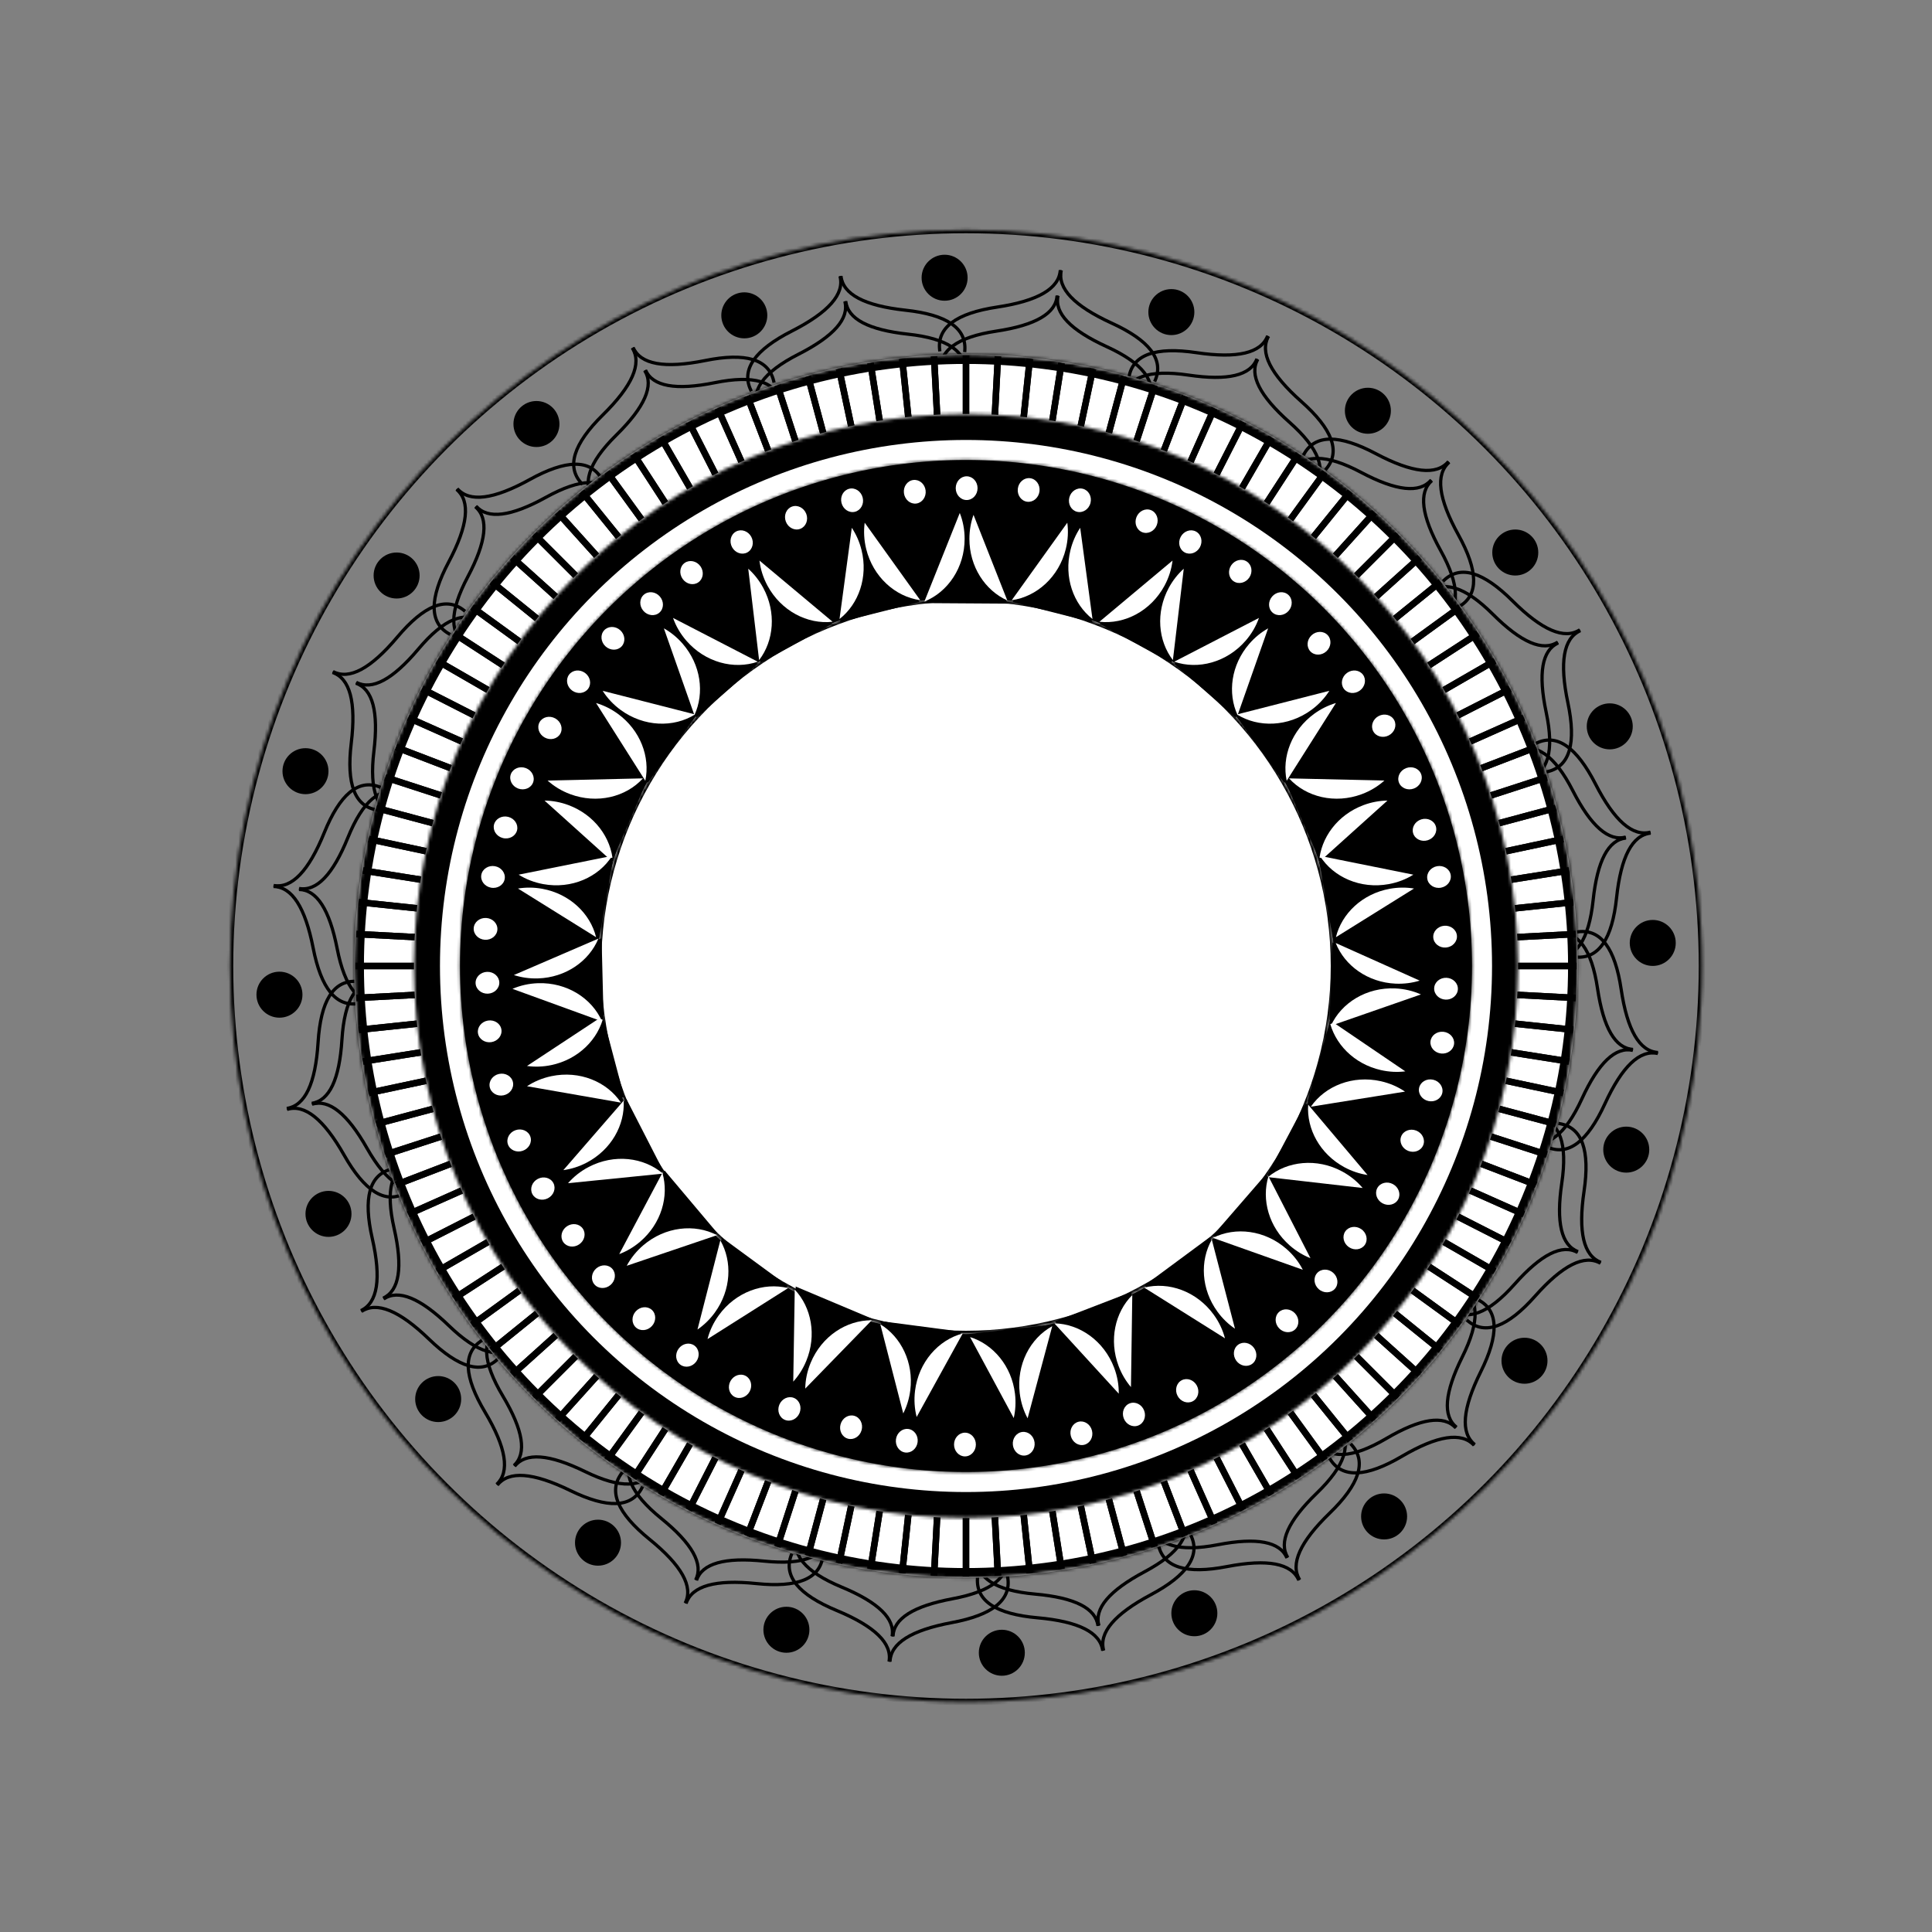 <?xml version="1.0" encoding="UTF-8" standalone="no"?><!-- Generator: Gravit.io --><svg xmlns="http://www.w3.org/2000/svg" xmlns:xlink="http://www.w3.org/1999/xlink" style="isolation:isolate" viewBox="0 0 595.276 595.276" width="595.276pt" height="595.276pt"><rect x="0" y="0" width="595.276" height="595.276" fill="#808080" stroke="none"/><defs><clipPath id="_clipPath_2JATZvLHLdUpwGjqQX4NPNogNpgQ3CNg"><rect width="595.276" height="595.276"/></clipPath></defs><g clip-path="url(#_clipPath_2JATZvLHLdUpwGjqQX4NPNogNpgQ3CNg)"><g><g><g><path d=" M 116.169 249.562 Q 105.918 247.961 108.225 228.974 Q 110.531 209.986 102.465 207.193 Q 103.115 207.401 103.748 207.539" fill="none" vector-effect="non-scaling-stroke" stroke-width="1" stroke="rgb(0,0,0)" stroke-linejoin="miter" stroke-linecap="square" stroke-miterlimit="3"/><path d=" M 142.92 188.04 Q 134.758 181.635 122.444 196.271 Q 110.131 210.907 102.587 206.913 Q 103.182 207.246 103.715 207.615" fill="none" vector-effect="non-scaling-stroke" stroke-width="1" stroke="rgb(0,0,0)" stroke-linejoin="miter" stroke-linecap="square" stroke-miterlimit="3"/></g><g><path d=" M 138.277 195.249 Q 129.281 190.08 138.239 173.181 Q 147.197 156.281 140.667 150.782 Q 141.199 151.21 141.74 151.565" fill="none" vector-effect="non-scaling-stroke" stroke-width="1" stroke="rgb(0,0,0)" stroke-linejoin="miter" stroke-linecap="square" stroke-miterlimit="3"/><path d=" M 185.299 147.399 Q 179.974 138.495 163.234 147.746 Q 146.493 156.997 140.881 150.564 Q 141.318 151.089 141.683 151.624" fill="none" vector-effect="non-scaling-stroke" stroke-width="1" stroke="rgb(0,0,0)" stroke-linejoin="miter" stroke-linecap="square" stroke-miterlimit="3"/></g><g><path d=" M 110.401 309.199 Q 100.157 310.843 96.483 292.072 Q 92.809 273.302 84.274 273.138 Q 84.956 273.135 85.601 273.07" fill="none" vector-effect="non-scaling-stroke" stroke-width="1" stroke="rgb(0,0,0)" stroke-linejoin="miter" stroke-linecap="square" stroke-miterlimit="3"/><path d=" M 116.831 242.42 Q 107.089 238.851 99.901 256.576 Q 92.713 274.301 84.303 272.834 Q 84.973 272.966 85.593 273.153" fill="none" vector-effect="non-scaling-stroke" stroke-width="1" stroke="rgb(0,0,0)" stroke-linejoin="miter" stroke-linecap="square" stroke-miterlimit="3"/></g><g><path d=" M 401.834 139.813 Q 407.003 130.817 423.902 139.774 Q 440.802 148.732 446.301 142.202 Q 445.873 142.734 445.518 143.276" fill="none" vector-effect="non-scaling-stroke" stroke-width="1" stroke="rgb(0,0,0)" stroke-linejoin="miter" stroke-linecap="square" stroke-miterlimit="3"/><path d=" M 449.684 186.835 Q 458.588 181.51 449.337 164.769 Q 440.086 148.028 446.519 142.416 Q 445.994 142.853 445.459 143.218" fill="none" vector-effect="non-scaling-stroke" stroke-width="1" stroke="rgb(0,0,0)" stroke-linejoin="miter" stroke-linecap="square" stroke-miterlimit="3"/></g><g><path d=" M 476.964 237.721 Q 487.037 235.232 483.084 216.518 Q 479.132 197.804 486.924 194.318 Q 486.295 194.583 485.676 194.775" fill="none" vector-effect="non-scaling-stroke" stroke-width="1" stroke="rgb(0,0,0)" stroke-linejoin="miter" stroke-linecap="square" stroke-miterlimit="3"/><path d=" M 444.953 178.764 Q 452.526 171.672 466.068 185.179 Q 479.611 198.687 486.778 194.05 Q 486.214 194.434 485.715 194.848" fill="none" vector-effect="non-scaling-stroke" stroke-width="1" stroke="rgb(0,0,0)" stroke-linejoin="miter" stroke-linecap="square" stroke-miterlimit="3"/></g><g><path d=" M 485.713 294.892 Q 496.062 295.638 498.086 276.618 Q 500.109 257.599 508.598 256.691 Q 507.918 256.748 507.27 256.74" fill="none" vector-effect="non-scaling-stroke" stroke-width="1" stroke="rgb(0,0,0)" stroke-linejoin="miter" stroke-linecap="square" stroke-miterlimit="3"/><path d=" M 473.488 228.929 Q 482.882 224.524 491.587 241.555 Q 500.292 258.586 508.542 256.391 Q 507.887 256.582 507.285 256.821" fill="none" vector-effect="non-scaling-stroke" stroke-width="1" stroke="rgb(0,0,0)" stroke-linejoin="miter" stroke-linecap="square" stroke-miterlimit="3"/></g><g><path d=" M 301.167 486.408 Q 300.602 496.768 319.654 498.459 Q 338.706 500.151 339.761 508.622 Q 339.693 507.943 339.689 507.295" fill="none" vector-effect="non-scaling-stroke" stroke-width="1" stroke="rgb(0,0,0)" stroke-linejoin="miter" stroke-linecap="square" stroke-miterlimit="3"/><path d=" M 366.907 473.033 Q 371.475 482.348 354.599 491.35 Q 337.722 500.351 340.061 508.561 Q 339.859 507.909 339.609 507.312" fill="none" vector-effect="non-scaling-stroke" stroke-width="1" stroke="rgb(0,0,0)" stroke-linejoin="miter" stroke-linecap="square" stroke-miterlimit="3"/></g><g><path d=" M 356.965 476.192 Q 359.278 486.306 378.058 482.681 Q 396.838 479.056 400.188 486.908 Q 399.934 486.274 399.753 485.652" fill="none" vector-effect="non-scaling-stroke" stroke-width="1" stroke="rgb(0,0,0)" stroke-linejoin="miter" stroke-linecap="square" stroke-miterlimit="3"/><path d=" M 416.472 445.215 Q 423.431 452.91 409.689 466.215 Q 395.948 479.519 400.459 486.767 Q 400.085 486.196 399.679 485.69" fill="none" vector-effect="non-scaling-stroke" stroke-width="1" stroke="rgb(0,0,0)" stroke-linejoin="miter" stroke-linecap="square" stroke-miterlimit="3"/></g><g><path d=" M 191.534 453.945 Q 185.272 462.218 200.121 474.274 Q 214.97 486.33 211.108 493.943 Q 211.431 493.342 211.79 492.803" fill="none" vector-effect="non-scaling-stroke" stroke-width="1" stroke="rgb(0,0,0)" stroke-linejoin="miter" stroke-linecap="square" stroke-miterlimit="3"/><path d=" M 253.514 479.618 Q 252.092 489.895 233.067 487.92 Q 214.043 485.946 211.39 494.06 Q 211.587 493.406 211.714 492.771" fill="none" vector-effect="non-scaling-stroke" stroke-width="1" stroke="rgb(0,0,0)" stroke-linejoin="miter" stroke-linecap="square" stroke-miterlimit="3"/></g><g><path d=" M 120.483 360.263 Q 110.451 362.909 114.697 381.559 Q 118.943 400.209 111.207 403.817 Q 111.832 403.542 112.447 403.34" fill="none" vector-effect="non-scaling-stroke" stroke-width="1" stroke="rgb(0,0,0)" stroke-linejoin="miter" stroke-linecap="square" stroke-miterlimit="3"/><path d=" M 153.417 418.71 Q 145.956 425.92 132.203 412.627 Q 118.451 399.334 111.357 404.083 Q 111.915 403.69 112.407 403.268" fill="none" vector-effect="non-scaling-stroke" stroke-width="1" stroke="rgb(0,0,0)" stroke-linejoin="miter" stroke-linecap="square" stroke-miterlimit="3"/></g><g><path d=" M 148.378 413.077 Q 139.655 418.694 149.457 435.119 Q 159.258 451.544 153.015 457.366 Q 153.524 456.912 154.047 456.53" fill="none" vector-effect="non-scaling-stroke" stroke-width="1" stroke="rgb(0,0,0)" stroke-linejoin="miter" stroke-linecap="square" stroke-miterlimit="3"/><path d=" M 197.761 458.487 Q 192.894 467.649 175.706 459.257 Q 158.519 450.864 153.24 457.573 Q 153.649 457.027 153.987 456.474" fill="none" vector-effect="non-scaling-stroke" stroke-width="1" stroke="rgb(0,0,0)" stroke-linejoin="miter" stroke-linecap="square" stroke-miterlimit="3"/></g><g><path d=" M 109.57 302.363 Q 99.199 302.069 98.006 321.159 Q 96.814 340.249 88.373 341.525 Q 89.05 341.439 89.698 341.419" fill="none" vector-effect="non-scaling-stroke" stroke-width="1" stroke="rgb(0,0,0)" stroke-linejoin="miter" stroke-linecap="square" stroke-miterlimit="3"/><path d=" M 124.661 367.73 Q 115.468 372.54 106.028 355.905 Q 96.588 339.27 88.442 341.823 Q 89.089 341.604 89.679 341.338" fill="none" vector-effect="non-scaling-stroke" stroke-width="1" stroke="rgb(0,0,0)" stroke-linejoin="miter" stroke-linecap="square" stroke-miterlimit="3"/></g><g><path d=" M 409.872 449.651 Q 415.428 458.413 431.921 448.727 Q 448.414 439.04 454.192 445.324 Q 453.742 444.811 453.363 444.285" fill="none" vector-effect="non-scaling-stroke" stroke-width="1" stroke="rgb(0,0,0)" stroke-linejoin="miter" stroke-linecap="square" stroke-miterlimit="3"/><path d=" M 455.626 400.586 Q 464.754 405.518 456.242 422.646 Q 447.729 439.775 454.401 445.1 Q 453.858 444.687 453.307 444.346" fill="none" vector-effect="non-scaling-stroke" stroke-width="1" stroke="rgb(0,0,0)" stroke-linejoin="miter" stroke-linecap="square" stroke-miterlimit="3"/></g><g><path d=" M 480.666 346.231 Q 490.872 348.1 488.069 367.02 Q 485.266 385.941 493.257 388.944 Q 492.613 388.719 491.984 388.565" fill="none" vector-effect="non-scaling-stroke" stroke-width="1" stroke="rgb(0,0,0)" stroke-linejoin="miter" stroke-linecap="square" stroke-miterlimit="3"/><path d=" M 452.314 407.032 Q 460.306 413.648 472.998 399.339 Q 485.691 385.031 493.128 389.221 Q 492.541 388.873 492.018 388.49" fill="none" vector-effect="non-scaling-stroke" stroke-width="1" stroke="rgb(0,0,0)" stroke-linejoin="miter" stroke-linecap="square" stroke-miterlimit="3"/></g><g><path d=" M 289.522 107.771 Q 288.326 97.465 307.239 94.613 Q 326.152 91.762 326.688 83.242 Q 326.661 83.924 326.697 84.571" fill="none" vector-effect="non-scaling-stroke" stroke-width="1" stroke="rgb(0,0,0)" stroke-linejoin="miter" stroke-linecap="square" stroke-miterlimit="3"/><path d=" M 355.956 117.108 Q 359.947 107.531 342.552 99.576 Q 325.158 91.622 326.991 83.285 Q 326.829 83.948 326.616 84.559" fill="none" vector-effect="non-scaling-stroke" stroke-width="1" stroke="rgb(0,0,0)" stroke-linejoin="miter" stroke-linecap="square" stroke-miterlimit="3"/></g><g><path d=" M 347.865 116.063 Q 349.734 105.858 368.655 108.661 Q 387.575 111.463 390.579 103.473 Q 390.354 104.117 390.199 104.746" fill="none" vector-effect="non-scaling-stroke" stroke-width="1" stroke="rgb(0,0,0)" stroke-linejoin="miter" stroke-linecap="square" stroke-miterlimit="3"/><path d=" M 408.667 144.416 Q 415.283 136.424 400.974 123.731 Q 386.665 111.039 390.856 103.602 Q 390.507 104.188 390.125 104.711" fill="none" vector-effect="non-scaling-stroke" stroke-width="1" stroke="rgb(0,0,0)" stroke-linejoin="miter" stroke-linecap="square" stroke-miterlimit="3"/></g><g><path d=" M 179.151 148.893 Q 172.126 141.259 185.751 127.835 Q 199.376 114.411 194.802 107.203 Q 195.181 107.771 195.59 108.273" fill="none" vector-effect="non-scaling-stroke" stroke-width="1" stroke="rgb(0,0,0)" stroke-linejoin="miter" stroke-linecap="square" stroke-miterlimit="3"/><path d=" M 238.386 117.398 Q 235.985 107.304 217.237 111.093 Q 198.489 114.882 195.071 107.06 Q 195.33 107.691 195.517 108.312" fill="none" vector-effect="non-scaling-stroke" stroke-width="1" stroke="rgb(0,0,0)" stroke-linejoin="miter" stroke-linecap="square" stroke-miterlimit="3"/></g><g><path d=" M 243.791 479.167 Q 240.137 488.877 257.799 496.22 Q 275.46 503.562 273.92 511.959 Q 274.058 511.29 274.25 510.671" fill="none" vector-effect="non-scaling-stroke" stroke-width="1" stroke="rgb(0,0,0)" stroke-linejoin="miter" stroke-linecap="square" stroke-miterlimit="3"/><path d=" M 310.511 486.18 Q 312.066 496.437 293.264 499.947 Q 274.462 503.457 274.223 511.99 Q 274.227 511.308 274.168 510.663" fill="none" vector-effect="non-scaling-stroke" stroke-width="1" stroke="rgb(0,0,0)" stroke-linejoin="miter" stroke-linecap="square" stroke-miterlimit="3"/></g><g><path d=" M 476.922 353.501 Q 486.492 357.508 494.476 340.128 Q 502.461 322.747 510.795 324.595 Q 510.133 324.432 509.521 324.217" fill="none" vector-effect="non-scaling-stroke" stroke-width="1" stroke="rgb(0,0,0)" stroke-linejoin="miter" stroke-linecap="square" stroke-miterlimit="3"/><path d=" M 486.374 287.083 Q 496.682 285.905 499.501 304.823 Q 502.32 323.741 510.838 324.292 Q 510.156 324.264 509.509 324.299" fill="none" vector-effect="non-scaling-stroke" stroke-width="1" stroke="rgb(0,0,0)" stroke-linejoin="miter" stroke-linecap="square" stroke-miterlimit="3"/></g><g><path d=" M 297.272 107.986 Q 298.036 97.639 279.02 95.582 Q 260.004 93.525 259.111 85.035 Q 259.167 85.715 259.158 86.363" fill="none" vector-effect="non-scaling-stroke" stroke-width="1" stroke="rgb(0,0,0)" stroke-linejoin="miter" stroke-linecap="square" stroke-miterlimit="3"/><path d=" M 231.287 120.097 Q 226.899 110.695 243.945 102.02 Q 260.991 93.344 258.811 85.09 Q 259 85.746 259.239 86.348" fill="none" vector-effect="non-scaling-stroke" stroke-width="1" stroke="rgb(0,0,0)" stroke-linejoin="miter" stroke-linecap="square" stroke-miterlimit="3"/></g></g><g><g><path d=" M 122.857 251.334 Q 112.98 249.791 115.203 231.495 Q 117.425 213.2 109.652 210.508 Q 110.278 210.709 110.888 210.842" fill="none" vector-effect="non-scaling-stroke" stroke-width="1" stroke="rgb(0,0,0)" stroke-linejoin="miter" stroke-linecap="square" stroke-miterlimit="3"/><path d=" M 148.634 192.053 Q 140.769 185.881 128.904 199.984 Q 117.039 214.087 109.77 210.238 Q 110.344 210.559 110.857 210.915" fill="none" vector-effect="non-scaling-stroke" stroke-width="1" stroke="rgb(0,0,0)" stroke-linejoin="miter" stroke-linecap="square" stroke-miterlimit="3"/></g><g><path d=" M 144.16 198.999 Q 135.492 194.019 144.123 177.735 Q 152.754 161.451 146.463 156.153 Q 146.975 156.564 147.497 156.907" fill="none" vector-effect="non-scaling-stroke" stroke-width="1" stroke="rgb(0,0,0)" stroke-linejoin="miter" stroke-linecap="square" stroke-miterlimit="3"/><path d=" M 189.469 152.893 Q 184.338 144.313 168.207 153.227 Q 152.076 162.141 146.669 155.943 Q 147.09 156.448 147.441 156.964" fill="none" vector-effect="non-scaling-stroke" stroke-width="1" stroke="rgb(0,0,0)" stroke-linejoin="miter" stroke-linecap="square" stroke-miterlimit="3"/></g><g><path d=" M 117.299 308.797 Q 107.428 310.382 103.888 292.295 Q 100.348 274.208 92.124 274.05 Q 92.782 274.048 93.403 273.986" fill="none" vector-effect="non-scaling-stroke" stroke-width="1" stroke="rgb(0,0,0)" stroke-linejoin="miter" stroke-linecap="square" stroke-miterlimit="3"/><path d=" M 123.495 244.452 Q 114.108 241.013 107.182 258.092 Q 100.256 275.171 92.152 273.757 Q 92.797 273.885 93.395 274.065" fill="none" vector-effect="non-scaling-stroke" stroke-width="1" stroke="rgb(0,0,0)" stroke-linejoin="miter" stroke-linecap="square" stroke-miterlimit="3"/></g><g><path d=" M 398.115 145.583 Q 403.095 136.914 419.379 145.546 Q 435.663 154.177 440.962 147.885 Q 440.55 148.398 440.207 148.92" fill="none" vector-effect="non-scaling-stroke" stroke-width="1" stroke="rgb(0,0,0)" stroke-linejoin="miter" stroke-linecap="square" stroke-miterlimit="3"/><path d=" M 444.222 190.892 Q 452.802 185.761 443.887 169.63 Q 434.973 153.499 441.171 148.092 Q 440.666 148.512 440.15 148.864" fill="none" vector-effect="non-scaling-stroke" stroke-width="1" stroke="rgb(0,0,0)" stroke-linejoin="miter" stroke-linecap="square" stroke-miterlimit="3"/></g><g><path d=" M 470.508 239.924 Q 480.213 237.526 476.405 219.494 Q 472.596 201.461 480.105 198.103 Q 479.499 198.357 478.902 198.543" fill="none" vector-effect="non-scaling-stroke" stroke-width="1" stroke="rgb(0,0,0)" stroke-linejoin="miter" stroke-linecap="square" stroke-miterlimit="3"/><path d=" M 439.663 183.115 Q 446.96 176.281 460.009 189.296 Q 473.058 202.312 479.964 197.844 Q 479.421 198.214 478.94 198.613" fill="none" vector-effect="non-scaling-stroke" stroke-width="1" stroke="rgb(0,0,0)" stroke-linejoin="miter" stroke-linecap="square" stroke-miterlimit="3"/></g><g><path d=" M 478.938 295.012 Q 488.91 295.731 490.86 277.404 Q 492.81 259.078 500.989 258.203 Q 500.334 258.258 499.709 258.25" fill="none" vector-effect="non-scaling-stroke" stroke-width="1" stroke="rgb(0,0,0)" stroke-linejoin="miter" stroke-linecap="square" stroke-miterlimit="3"/><path d=" M 467.158 231.452 Q 476.21 227.208 484.598 243.618 Q 492.986 260.029 500.935 257.914 Q 500.304 258.098 499.724 258.329" fill="none" vector-effect="non-scaling-stroke" stroke-width="1" stroke="rgb(0,0,0)" stroke-linejoin="miter" stroke-linecap="square" stroke-miterlimit="3"/></g><g><path d=" M 301.115 479.551 Q 300.571 489.533 318.929 491.163 Q 337.287 492.793 338.304 500.955 Q 338.237 500.301 338.234 499.677" fill="none" vector-effect="non-scaling-stroke" stroke-width="1" stroke="rgb(0,0,0)" stroke-linejoin="miter" stroke-linecap="square" stroke-miterlimit="3"/><path d=" M 364.461 466.663 Q 368.862 475.639 352.6 484.312 Q 336.339 492.986 338.592 500.897 Q 338.398 500.269 338.156 499.693" fill="none" vector-effect="non-scaling-stroke" stroke-width="1" stroke="rgb(0,0,0)" stroke-linejoin="miter" stroke-linecap="square" stroke-miterlimit="3"/></g><g><path d=" M 354.881 469.707 Q 357.109 479.453 375.205 475.96 Q 393.301 472.466 396.529 480.032 Q 396.284 479.422 396.109 478.822" fill="none" vector-effect="non-scaling-stroke" stroke-width="1" stroke="rgb(0,0,0)" stroke-linejoin="miter" stroke-linecap="square" stroke-miterlimit="3"/><path d=" M 412.22 439.858 Q 418.925 447.274 405.684 460.093 Q 392.443 472.913 396.79 479.896 Q 396.429 479.346 396.039 478.859" fill="none" vector-effect="non-scaling-stroke" stroke-width="1" stroke="rgb(0,0,0)" stroke-linejoin="miter" stroke-linecap="square" stroke-miterlimit="3"/></g><g><path d=" M 195.476 448.27 Q 189.443 456.242 203.751 467.859 Q 218.059 479.476 214.338 486.811 Q 214.648 486.232 214.995 485.712" fill="none" vector-effect="non-scaling-stroke" stroke-width="1" stroke="rgb(0,0,0)" stroke-linejoin="miter" stroke-linecap="square" stroke-miterlimit="3"/><path d=" M 255.199 473.008 Q 253.828 482.911 235.497 481.008 Q 217.165 479.105 214.609 486.924 Q 214.799 486.294 214.922 485.682" fill="none" vector-effect="non-scaling-stroke" stroke-width="1" stroke="rgb(0,0,0)" stroke-linejoin="miter" stroke-linecap="square" stroke-miterlimit="3"/></g><g><path d=" M 127.014 358.001 Q 117.348 360.551 121.439 378.522 Q 125.531 396.492 118.076 399.968 Q 118.678 399.704 119.271 399.509" fill="none" vector-effect="non-scaling-stroke" stroke-width="1" stroke="rgb(0,0,0)" stroke-linejoin="miter" stroke-linecap="square" stroke-miterlimit="3"/><path d=" M 158.748 414.319 Q 151.559 421.266 138.307 408.458 Q 125.056 395.649 118.22 400.225 Q 118.758 399.846 119.232 399.44" fill="none" vector-effect="non-scaling-stroke" stroke-width="1" stroke="rgb(0,0,0)" stroke-linejoin="miter" stroke-linecap="square" stroke-miterlimit="3"/></g><g><path d=" M 153.893 408.892 Q 145.488 414.304 154.932 430.13 Q 164.376 445.957 158.361 451.567 Q 158.852 451.13 159.356 450.761" fill="none" vector-effect="non-scaling-stroke" stroke-width="1" stroke="rgb(0,0,0)" stroke-linejoin="miter" stroke-linecap="square" stroke-miterlimit="3"/><path d=" M 201.477 452.647 Q 196.787 461.475 180.225 453.389 Q 163.664 445.302 158.577 451.766 Q 158.972 451.24 159.297 450.707" fill="none" vector-effect="non-scaling-stroke" stroke-width="1" stroke="rgb(0,0,0)" stroke-linejoin="miter" stroke-linecap="square" stroke-miterlimit="3"/></g><g><path d=" M 116.498 302.211 Q 106.505 301.928 105.356 320.322 Q 104.207 338.716 96.074 339.947 Q 96.727 339.863 97.351 339.844" fill="none" vector-effect="non-scaling-stroke" stroke-width="1" stroke="rgb(0,0,0)" stroke-linejoin="miter" stroke-linecap="square" stroke-miterlimit="3"/><path d=" M 131.04 365.197 Q 122.182 369.832 113.086 353.803 Q 103.99 337.774 96.141 340.233 Q 96.763 340.022 97.333 339.766" fill="none" vector-effect="non-scaling-stroke" stroke-width="1" stroke="rgb(0,0,0)" stroke-linejoin="miter" stroke-linecap="square" stroke-miterlimit="3"/></g><g><path d=" M 405.86 444.133 Q 411.214 452.576 427.106 443.242 Q 442.998 433.909 448.566 439.963 Q 448.132 439.469 447.767 438.963" fill="none" vector-effect="non-scaling-stroke" stroke-width="1" stroke="rgb(0,0,0)" stroke-linejoin="miter" stroke-linecap="square" stroke-miterlimit="3"/><path d=" M 449.947 396.856 Q 458.742 401.608 450.54 418.112 Q 442.338 434.616 448.766 439.748 Q 448.243 439.35 447.713 439.021" fill="none" vector-effect="non-scaling-stroke" stroke-width="1" stroke="rgb(0,0,0)" stroke-linejoin="miter" stroke-linecap="square" stroke-miterlimit="3"/></g><g><path d=" M 474.075 344.48 Q 483.909 346.281 481.208 364.513 Q 478.508 382.744 486.207 385.638 Q 485.587 385.421 484.98 385.272" fill="none" vector-effect="non-scaling-stroke" stroke-width="1" stroke="rgb(0,0,0)" stroke-linejoin="miter" stroke-linecap="square" stroke-miterlimit="3"/><path d=" M 446.756 403.067 Q 454.457 409.442 466.686 395.654 Q 478.916 381.867 486.083 385.905 Q 485.517 385.569 485.014 385.2" fill="none" vector-effect="non-scaling-stroke" stroke-width="1" stroke="rgb(0,0,0)" stroke-linejoin="miter" stroke-linecap="square" stroke-miterlimit="3"/></g><g><path d=" M 289.895 114.708 Q 288.742 104.778 306.966 102.03 Q 325.19 99.282 325.707 91.073 Q 325.681 91.73 325.716 92.353" fill="none" vector-effect="non-scaling-stroke" stroke-width="1" stroke="rgb(0,0,0)" stroke-linejoin="miter" stroke-linecap="square" stroke-miterlimit="3"/><path d=" M 353.909 123.705 Q 357.754 114.477 340.993 106.812 Q 324.232 99.148 325.998 91.114 Q 325.842 91.753 325.637 92.342" fill="none" vector-effect="non-scaling-stroke" stroke-width="1" stroke="rgb(0,0,0)" stroke-linejoin="miter" stroke-linecap="square" stroke-miterlimit="3"/></g><g><path d=" M 346.112 122.698 Q 347.913 112.865 366.145 115.566 Q 384.376 118.266 387.27 110.567 Q 387.053 111.187 386.904 111.794" fill="none" vector-effect="non-scaling-stroke" stroke-width="1" stroke="rgb(0,0,0)" stroke-linejoin="miter" stroke-linecap="square" stroke-miterlimit="3"/><path d=" M 404.699 150.018 Q 411.074 142.317 397.286 130.087 Q 383.499 117.857 387.537 110.691 Q 387.201 111.256 386.832 111.76" fill="none" vector-effect="non-scaling-stroke" stroke-width="1" stroke="rgb(0,0,0)" stroke-linejoin="miter" stroke-linecap="square" stroke-miterlimit="3"/></g><g><path d=" M 183.545 154.332 Q 176.775 146.976 189.904 134.041 Q 203.033 121.106 198.625 114.161 Q 198.99 114.708 199.385 115.192" fill="none" vector-effect="non-scaling-stroke" stroke-width="1" stroke="rgb(0,0,0)" stroke-linejoin="miter" stroke-linecap="square" stroke-miterlimit="3"/><path d=" M 240.621 123.984 Q 238.308 114.259 220.243 117.91 Q 202.178 121.561 198.885 114.023 Q 199.134 114.632 199.315 115.229" fill="none" vector-effect="non-scaling-stroke" stroke-width="1" stroke="rgb(0,0,0)" stroke-linejoin="miter" stroke-linecap="square" stroke-miterlimit="3"/></g><g><path d=" M 245.83 472.574 Q 242.309 481.93 259.327 489.005 Q 276.345 496.08 274.861 504.17 Q 274.994 503.527 275.179 502.93" fill="none" vector-effect="non-scaling-stroke" stroke-width="1" stroke="rgb(0,0,0)" stroke-linejoin="miter" stroke-linecap="square" stroke-miterlimit="3"/><path d=" M 310.119 479.331 Q 311.617 489.215 293.5 492.597 Q 275.383 495.979 275.153 504.201 Q 275.157 503.544 275.1 502.922" fill="none" vector-effect="non-scaling-stroke" stroke-width="1" stroke="rgb(0,0,0)" stroke-linejoin="miter" stroke-linecap="square" stroke-miterlimit="3"/></g><g><path d=" M 470.467 351.486 Q 479.688 355.347 487.382 338.6 Q 495.076 321.852 503.106 323.633 Q 502.468 323.476 501.879 323.269" fill="none" vector-effect="non-scaling-stroke" stroke-width="1" stroke="rgb(0,0,0)" stroke-linejoin="miter" stroke-linecap="square" stroke-miterlimit="3"/><path d=" M 479.575 287.488 Q 489.508 286.352 492.224 304.581 Q 494.94 322.81 503.148 323.341 Q 502.491 323.314 501.868 323.348" fill="none" vector-effect="non-scaling-stroke" stroke-width="1" stroke="rgb(0,0,0)" stroke-linejoin="miter" stroke-linecap="square" stroke-miterlimit="3"/></g><g><path d=" M 297.363 114.916 Q 298.098 104.946 279.775 102.964 Q 261.452 100.981 260.592 92.801 Q 260.646 93.456 260.637 94.081" fill="none" vector-effect="non-scaling-stroke" stroke-width="1" stroke="rgb(0,0,0)" stroke-linejoin="miter" stroke-linecap="square" stroke-miterlimit="3"/><path d=" M 233.782 126.585 Q 229.553 117.526 245.978 109.166 Q 262.404 100.807 260.303 92.854 Q 260.485 93.486 260.715 94.066" fill="none" vector-effect="non-scaling-stroke" stroke-width="1" stroke="rgb(0,0,0)" stroke-linejoin="miter" stroke-linecap="square" stroke-miterlimit="3"/></g></g><mask id="_mask_KgxGH5vaeqP6DJDCyNdE074yxvkxsyiO"><circle vector-effect="non-scaling-stroke" cx="297.638" cy="297.638" r="188.504" fill="white" stroke="none"/></mask><circle vector-effect="non-scaling-stroke" cx="297.638" cy="297.638" r="188.504" fill="rgb(255,255,255)"/><circle vector-effect="non-scaling-stroke" cx="297.638" cy="297.638" r="188.504" fill="rgb(255,255,255)" mask="url(#_mask_KgxGH5vaeqP6DJDCyNdE074yxvkxsyiO)" stroke-width="6" stroke="rgb(0,0,0)" stroke-linejoin="miter" stroke-linecap="square" stroke-miterlimit="3"/><mask id="_mask_BXIlRVAs2oIo8pYiEN4HN7gb1de5rVex"><circle vector-effect="non-scaling-stroke" cx="297.638" cy="297.638" r="226.772" fill="white" stroke="none"/></mask><circle vector-effect="non-scaling-stroke" cx="297.638" cy="297.638" r="226.772" fill="none"/><circle vector-effect="non-scaling-stroke" cx="297.638" cy="297.638" r="226.772" fill="none" mask="url(#_mask_BXIlRVAs2oIo8pYiEN4HN7gb1de5rVex)" stroke-width="2" stroke="rgb(0,0,0)" stroke-linejoin="miter" stroke-linecap="square" stroke-miterlimit="3"/><g><line x1="146.282" y1="407.605" x2="448.994" y2="187.671" vector-effect="non-scaling-stroke" stroke-width="2" stroke="rgb(0,0,0)" stroke-linejoin="miter" stroke-linecap="square" stroke-miterlimit="3"/><line x1="407.605" y1="146.282" x2="187.671" y2="448.994" vector-effect="non-scaling-stroke" stroke-width="2" stroke="rgb(0,0,0)" stroke-linejoin="miter" stroke-linecap="square" stroke-miterlimit="3"/><line x1="146.282" y1="187.671" x2="448.994" y2="407.605" vector-effect="non-scaling-stroke" stroke-width="2" stroke="rgb(0,0,0)" stroke-linejoin="miter" stroke-linecap="square" stroke-miterlimit="3"/><line x1="179.9" y1="152.244" x2="415.375" y2="443.031" vector-effect="non-scaling-stroke" stroke-width="2" stroke="rgb(0,0,0)" stroke-linejoin="miter" stroke-linecap="square" stroke-miterlimit="3"/><line x1="152.244" y1="415.375" x2="443.031" y2="179.9" vector-effect="non-scaling-stroke" stroke-width="2" stroke="rgb(0,0,0)" stroke-linejoin="miter" stroke-linecap="square" stroke-miterlimit="3"/><line x1="415.375" y1="152.244" x2="179.9" y2="443.031" vector-effect="non-scaling-stroke" stroke-width="2" stroke="rgb(0,0,0)" stroke-linejoin="miter" stroke-linecap="square" stroke-miterlimit="3"/><line x1="152.244" y1="179.9" x2="443.031" y2="415.375" vector-effect="non-scaling-stroke" stroke-width="2" stroke="rgb(0,0,0)" stroke-linejoin="miter" stroke-linecap="square" stroke-miterlimit="3"/><line x1="172.452" y1="158.605" x2="422.823" y2="436.67" vector-effect="non-scaling-stroke" stroke-width="2" stroke="rgb(0,0,0)" stroke-linejoin="miter" stroke-linecap="square" stroke-miterlimit="3"/><line x1="158.605" y1="422.823" x2="436.67" y2="172.452" vector-effect="non-scaling-stroke" stroke-width="2" stroke="rgb(0,0,0)" stroke-linejoin="miter" stroke-linecap="square" stroke-miterlimit="3"/><line x1="429.928" y1="165.348" x2="165.348" y2="429.928" vector-effect="non-scaling-stroke" stroke-width="2" stroke="rgb(0,0,0)" stroke-linejoin="miter" stroke-linecap="square" stroke-miterlimit="3"/><line x1="165.348" y1="165.348" x2="429.928" y2="429.928" vector-effect="non-scaling-stroke" stroke-width="2" stroke="rgb(0,0,0)" stroke-linejoin="miter" stroke-linecap="square" stroke-miterlimit="3"/><line x1="158.605" y1="172.452" x2="436.67" y2="422.823" vector-effect="non-scaling-stroke" stroke-width="2" stroke="rgb(0,0,0)" stroke-linejoin="miter" stroke-linecap="square" stroke-miterlimit="3"/><line x1="172.452" y1="436.67" x2="422.823" y2="158.605" vector-effect="non-scaling-stroke" stroke-width="2" stroke="rgb(0,0,0)" stroke-linejoin="miter" stroke-linecap="square" stroke-miterlimit="3"/><line x1="187.671" y1="146.282" x2="407.605" y2="448.994" vector-effect="non-scaling-stroke" stroke-width="2" stroke="rgb(0,0,0)" stroke-linejoin="miter" stroke-linecap="square" stroke-miterlimit="3"/><line x1="140.734" y1="399.532" x2="454.542" y2="195.743" vector-effect="non-scaling-stroke" stroke-width="2" stroke="rgb(0,0,0)" stroke-linejoin="miter" stroke-linecap="square" stroke-miterlimit="3"/><line x1="195.743" y1="140.734" x2="399.532" y2="454.542" vector-effect="non-scaling-stroke" stroke-width="2" stroke="rgb(0,0,0)" stroke-linejoin="miter" stroke-linecap="square" stroke-miterlimit="3"/><line x1="140.734" y1="195.743" x2="454.542" y2="399.532" vector-effect="non-scaling-stroke" stroke-width="2" stroke="rgb(0,0,0)" stroke-linejoin="miter" stroke-linecap="square" stroke-miterlimit="3"/><line x1="399.532" y1="140.734" x2="195.743" y2="454.542" vector-effect="non-scaling-stroke" stroke-width="2" stroke="rgb(0,0,0)" stroke-linejoin="miter" stroke-linecap="square" stroke-miterlimit="3"/><line x1="135.616" y1="204.094" x2="459.66" y2="391.181" vector-effect="non-scaling-stroke" stroke-width="2" stroke="rgb(0,0,0)" stroke-linejoin="miter" stroke-linecap="square" stroke-miterlimit="3"/><line x1="391.181" y1="135.616" x2="204.094" y2="459.66" vector-effect="non-scaling-stroke" stroke-width="2" stroke="rgb(0,0,0)" stroke-linejoin="miter" stroke-linecap="square" stroke-miterlimit="3"/><line x1="135.616" y1="391.181" x2="459.66" y2="204.094" vector-effect="non-scaling-stroke" stroke-width="2" stroke="rgb(0,0,0)" stroke-linejoin="miter" stroke-linecap="square" stroke-miterlimit="3"/><line x1="204.094" y1="135.616" x2="391.181" y2="459.66" vector-effect="non-scaling-stroke" stroke-width="2" stroke="rgb(0,0,0)" stroke-linejoin="miter" stroke-linecap="square" stroke-miterlimit="3"/><line x1="130.942" y1="212.702" x2="464.333" y2="382.573" vector-effect="non-scaling-stroke" stroke-width="2" stroke="rgb(0,0,0)" stroke-linejoin="miter" stroke-linecap="square" stroke-miterlimit="3"/><line x1="382.573" y1="130.942" x2="212.702" y2="464.333" vector-effect="non-scaling-stroke" stroke-width="2" stroke="rgb(0,0,0)" stroke-linejoin="miter" stroke-linecap="square" stroke-miterlimit="3"/><line x1="130.942" y1="382.573" x2="464.333" y2="212.702" vector-effect="non-scaling-stroke" stroke-width="2" stroke="rgb(0,0,0)" stroke-linejoin="miter" stroke-linecap="square" stroke-miterlimit="3"/><line x1="212.702" y1="130.942" x2="382.573" y2="464.333" vector-effect="non-scaling-stroke" stroke-width="2" stroke="rgb(0,0,0)" stroke-linejoin="miter" stroke-linecap="square" stroke-miterlimit="3"/><line x1="126.726" y1="221.543" x2="468.55" y2="373.733" vector-effect="non-scaling-stroke" stroke-width="2" stroke="rgb(0,0,0)" stroke-linejoin="miter" stroke-linecap="square" stroke-miterlimit="3"/><line x1="373.733" y1="126.726" x2="221.543" y2="468.55" vector-effect="non-scaling-stroke" stroke-width="2" stroke="rgb(0,0,0)" stroke-linejoin="miter" stroke-linecap="square" stroke-miterlimit="3"/><line x1="126.726" y1="373.733" x2="468.55" y2="221.543" vector-effect="non-scaling-stroke" stroke-width="2" stroke="rgb(0,0,0)" stroke-linejoin="miter" stroke-linecap="square" stroke-miterlimit="3"/><line x1="221.543" y1="126.726" x2="373.733" y2="468.55" vector-effect="non-scaling-stroke" stroke-width="2" stroke="rgb(0,0,0)" stroke-linejoin="miter" stroke-linecap="square" stroke-miterlimit="3"/><line x1="110.808" y1="287.846" x2="484.468" y2="307.429" vector-effect="non-scaling-stroke" stroke-width="2" stroke="rgb(0,0,0)" stroke-linejoin="miter" stroke-linecap="square" stroke-miterlimit="3"/><line x1="307.429" y1="110.808" x2="287.846" y2="484.468" vector-effect="non-scaling-stroke" stroke-width="2" stroke="rgb(0,0,0)" stroke-linejoin="miter" stroke-linecap="square" stroke-miterlimit="3"/><line x1="122.977" y1="230.592" x2="472.298" y2="364.684" vector-effect="non-scaling-stroke" stroke-width="2" stroke="rgb(0,0,0)" stroke-linejoin="miter" stroke-linecap="square" stroke-miterlimit="3"/><line x1="364.684" y1="122.977" x2="230.592" y2="472.298" vector-effect="non-scaling-stroke" stroke-width="2" stroke="rgb(0,0,0)" stroke-linejoin="miter" stroke-linecap="square" stroke-miterlimit="3"/><line x1="122.977" y1="364.684" x2="472.298" y2="230.592" vector-effect="non-scaling-stroke" stroke-width="2" stroke="rgb(0,0,0)" stroke-linejoin="miter" stroke-linecap="square" stroke-miterlimit="3"/><line x1="230.592" y1="122.977" x2="364.684" y2="472.298" vector-effect="non-scaling-stroke" stroke-width="2" stroke="rgb(0,0,0)" stroke-linejoin="miter" stroke-linecap="square" stroke-miterlimit="3"/><line x1="119.708" y1="239.825" x2="475.568" y2="355.451" vector-effect="non-scaling-stroke" stroke-width="2" stroke="rgb(0,0,0)" stroke-linejoin="miter" stroke-linecap="square" stroke-miterlimit="3"/><line x1="355.451" y1="119.708" x2="239.825" y2="475.568" vector-effect="non-scaling-stroke" stroke-width="2" stroke="rgb(0,0,0)" stroke-linejoin="miter" stroke-linecap="square" stroke-miterlimit="3"/><line x1="119.708" y1="355.451" x2="475.568" y2="239.825" vector-effect="non-scaling-stroke" stroke-width="2" stroke="rgb(0,0,0)" stroke-linejoin="miter" stroke-linecap="square" stroke-miterlimit="3"/><line x1="239.825" y1="119.708" x2="355.451" y2="475.568" vector-effect="non-scaling-stroke" stroke-width="2" stroke="rgb(0,0,0)" stroke-linejoin="miter" stroke-linecap="square" stroke-miterlimit="3"/><line x1="116.926" y1="249.216" x2="478.35" y2="346.059" vector-effect="non-scaling-stroke" stroke-width="2" stroke="rgb(0,0,0)" stroke-linejoin="miter" stroke-linecap="square" stroke-miterlimit="3"/><line x1="346.059" y1="116.926" x2="249.216" y2="478.35" vector-effect="non-scaling-stroke" stroke-width="2" stroke="rgb(0,0,0)" stroke-linejoin="miter" stroke-linecap="square" stroke-miterlimit="3"/><line x1="116.926" y1="346.059" x2="478.35" y2="249.216" vector-effect="non-scaling-stroke" stroke-width="2" stroke="rgb(0,0,0)" stroke-linejoin="miter" stroke-linecap="square" stroke-miterlimit="3"/><line x1="249.216" y1="116.926" x2="346.059" y2="478.35" vector-effect="non-scaling-stroke" stroke-width="2" stroke="rgb(0,0,0)" stroke-linejoin="miter" stroke-linecap="square" stroke-miterlimit="3"/><line x1="114.639" y1="258.74" x2="480.636" y2="336.535" vector-effect="non-scaling-stroke" stroke-width="2" stroke="rgb(0,0,0)" stroke-linejoin="miter" stroke-linecap="square" stroke-miterlimit="3"/><line x1="336.535" y1="114.639" x2="258.74" y2="480.636" vector-effect="non-scaling-stroke" stroke-width="2" stroke="rgb(0,0,0)" stroke-linejoin="miter" stroke-linecap="square" stroke-miterlimit="3"/><line x1="114.639" y1="336.535" x2="480.636" y2="258.74" vector-effect="non-scaling-stroke" stroke-width="2" stroke="rgb(0,0,0)" stroke-linejoin="miter" stroke-linecap="square" stroke-miterlimit="3"/><line x1="258.74" y1="114.639" x2="336.535" y2="480.636" vector-effect="non-scaling-stroke" stroke-width="2" stroke="rgb(0,0,0)" stroke-linejoin="miter" stroke-linecap="square" stroke-miterlimit="3"/><line x1="112.855" y1="268.371" x2="482.421" y2="326.905" vector-effect="non-scaling-stroke" stroke-width="2" stroke="rgb(0,0,0)" stroke-linejoin="miter" stroke-linecap="square" stroke-miterlimit="3"/><line x1="326.905" y1="112.855" x2="268.371" y2="482.421" vector-effect="non-scaling-stroke" stroke-width="2" stroke="rgb(0,0,0)" stroke-linejoin="miter" stroke-linecap="square" stroke-miterlimit="3"/><line x1="297.638" y1="110.551" x2="297.638" y2="484.724" vector-effect="non-scaling-stroke" stroke-width="2" stroke="rgb(0,0,0)" stroke-linejoin="miter" stroke-linecap="square" stroke-miterlimit="3"/><line x1="110.551" y1="297.638" x2="484.724" y2="297.638" vector-effect="non-scaling-stroke" stroke-width="2" stroke="rgb(0,0,0)" stroke-linejoin="miter" stroke-linecap="square" stroke-miterlimit="3"/><line x1="287.846" y1="110.808" x2="307.429" y2="484.468" vector-effect="non-scaling-stroke" stroke-width="2" stroke="rgb(0,0,0)" stroke-linejoin="miter" stroke-linecap="square" stroke-miterlimit="3"/><line x1="110.808" y1="307.429" x2="484.468" y2="287.846" vector-effect="non-scaling-stroke" stroke-width="2" stroke="rgb(0,0,0)" stroke-linejoin="miter" stroke-linecap="square" stroke-miterlimit="3"/><line x1="278.082" y1="111.576" x2="317.194" y2="483.7" vector-effect="non-scaling-stroke" stroke-width="2" stroke="rgb(0,0,0)" stroke-linejoin="miter" stroke-linecap="square" stroke-miterlimit="3"/><line x1="111.576" y1="317.194" x2="483.7" y2="278.082" vector-effect="non-scaling-stroke" stroke-width="2" stroke="rgb(0,0,0)" stroke-linejoin="miter" stroke-linecap="square" stroke-miterlimit="3"/><line x1="317.194" y1="111.576" x2="278.082" y2="483.7" vector-effect="non-scaling-stroke" stroke-width="2" stroke="rgb(0,0,0)" stroke-linejoin="miter" stroke-linecap="square" stroke-miterlimit="3"/><line x1="111.576" y1="278.082" x2="483.7" y2="317.194" vector-effect="non-scaling-stroke" stroke-width="2" stroke="rgb(0,0,0)" stroke-linejoin="miter" stroke-linecap="square" stroke-miterlimit="3"/><line x1="268.371" y1="112.855" x2="326.905" y2="482.421" vector-effect="non-scaling-stroke" stroke-width="2" stroke="rgb(0,0,0)" stroke-linejoin="miter" stroke-linecap="square" stroke-miterlimit="3"/><line x1="112.855" y1="326.905" x2="482.421" y2="268.371" vector-effect="non-scaling-stroke" stroke-width="2" stroke="rgb(0,0,0)" stroke-linejoin="miter" stroke-linecap="square" stroke-miterlimit="3"/></g><g><line x1="146.282" y1="407.605" x2="448.994" y2="187.671" vector-effect="non-scaling-stroke" stroke-width="2" stroke="rgb(0,0,0)" stroke-linejoin="miter" stroke-linecap="square" stroke-miterlimit="3"/><line x1="407.605" y1="146.282" x2="187.671" y2="448.994" vector-effect="non-scaling-stroke" stroke-width="2" stroke="rgb(0,0,0)" stroke-linejoin="miter" stroke-linecap="square" stroke-miterlimit="3"/><line x1="146.282" y1="187.671" x2="448.994" y2="407.605" vector-effect="non-scaling-stroke" stroke-width="2" stroke="rgb(0,0,0)" stroke-linejoin="miter" stroke-linecap="square" stroke-miterlimit="3"/><line x1="179.9" y1="152.244" x2="415.375" y2="443.031" vector-effect="non-scaling-stroke" stroke-width="2" stroke="rgb(0,0,0)" stroke-linejoin="miter" stroke-linecap="square" stroke-miterlimit="3"/><line x1="152.244" y1="415.375" x2="443.031" y2="179.9" vector-effect="non-scaling-stroke" stroke-width="2" stroke="rgb(0,0,0)" stroke-linejoin="miter" stroke-linecap="square" stroke-miterlimit="3"/><line x1="415.375" y1="152.244" x2="179.9" y2="443.031" vector-effect="non-scaling-stroke" stroke-width="2" stroke="rgb(0,0,0)" stroke-linejoin="miter" stroke-linecap="square" stroke-miterlimit="3"/><line x1="152.244" y1="179.9" x2="443.031" y2="415.375" vector-effect="non-scaling-stroke" stroke-width="2" stroke="rgb(0,0,0)" stroke-linejoin="miter" stroke-linecap="square" stroke-miterlimit="3"/><line x1="172.452" y1="158.605" x2="422.823" y2="436.67" vector-effect="non-scaling-stroke" stroke-width="2" stroke="rgb(0,0,0)" stroke-linejoin="miter" stroke-linecap="square" stroke-miterlimit="3"/><line x1="158.605" y1="422.823" x2="436.67" y2="172.452" vector-effect="non-scaling-stroke" stroke-width="2" stroke="rgb(0,0,0)" stroke-linejoin="miter" stroke-linecap="square" stroke-miterlimit="3"/><line x1="429.928" y1="165.348" x2="165.348" y2="429.928" vector-effect="non-scaling-stroke" stroke-width="2" stroke="rgb(0,0,0)" stroke-linejoin="miter" stroke-linecap="square" stroke-miterlimit="3"/><line x1="165.348" y1="165.348" x2="429.928" y2="429.928" vector-effect="non-scaling-stroke" stroke-width="2" stroke="rgb(0,0,0)" stroke-linejoin="miter" stroke-linecap="square" stroke-miterlimit="3"/><line x1="158.605" y1="172.452" x2="436.67" y2="422.823" vector-effect="non-scaling-stroke" stroke-width="2" stroke="rgb(0,0,0)" stroke-linejoin="miter" stroke-linecap="square" stroke-miterlimit="3"/><line x1="172.452" y1="436.67" x2="422.823" y2="158.605" vector-effect="non-scaling-stroke" stroke-width="2" stroke="rgb(0,0,0)" stroke-linejoin="miter" stroke-linecap="square" stroke-miterlimit="3"/><line x1="187.671" y1="146.282" x2="407.605" y2="448.994" vector-effect="non-scaling-stroke" stroke-width="2" stroke="rgb(0,0,0)" stroke-linejoin="miter" stroke-linecap="square" stroke-miterlimit="3"/><line x1="140.734" y1="399.532" x2="454.542" y2="195.743" vector-effect="non-scaling-stroke" stroke-width="2" stroke="rgb(0,0,0)" stroke-linejoin="miter" stroke-linecap="square" stroke-miterlimit="3"/><line x1="195.743" y1="140.734" x2="399.532" y2="454.542" vector-effect="non-scaling-stroke" stroke-width="2" stroke="rgb(0,0,0)" stroke-linejoin="miter" stroke-linecap="square" stroke-miterlimit="3"/><line x1="140.734" y1="195.743" x2="454.542" y2="399.532" vector-effect="non-scaling-stroke" stroke-width="2" stroke="rgb(0,0,0)" stroke-linejoin="miter" stroke-linecap="square" stroke-miterlimit="3"/><line x1="399.532" y1="140.734" x2="195.743" y2="454.542" vector-effect="non-scaling-stroke" stroke-width="2" stroke="rgb(0,0,0)" stroke-linejoin="miter" stroke-linecap="square" stroke-miterlimit="3"/><line x1="135.616" y1="204.094" x2="459.66" y2="391.181" vector-effect="non-scaling-stroke" stroke-width="2" stroke="rgb(0,0,0)" stroke-linejoin="miter" stroke-linecap="square" stroke-miterlimit="3"/><line x1="391.181" y1="135.616" x2="204.094" y2="459.66" vector-effect="non-scaling-stroke" stroke-width="2" stroke="rgb(0,0,0)" stroke-linejoin="miter" stroke-linecap="square" stroke-miterlimit="3"/><line x1="135.616" y1="391.181" x2="459.66" y2="204.094" vector-effect="non-scaling-stroke" stroke-width="2" stroke="rgb(0,0,0)" stroke-linejoin="miter" stroke-linecap="square" stroke-miterlimit="3"/><line x1="204.094" y1="135.616" x2="391.181" y2="459.66" vector-effect="non-scaling-stroke" stroke-width="2" stroke="rgb(0,0,0)" stroke-linejoin="miter" stroke-linecap="square" stroke-miterlimit="3"/><line x1="130.942" y1="212.702" x2="464.333" y2="382.573" vector-effect="non-scaling-stroke" stroke-width="2" stroke="rgb(0,0,0)" stroke-linejoin="miter" stroke-linecap="square" stroke-miterlimit="3"/><line x1="382.573" y1="130.942" x2="212.702" y2="464.333" vector-effect="non-scaling-stroke" stroke-width="2" stroke="rgb(0,0,0)" stroke-linejoin="miter" stroke-linecap="square" stroke-miterlimit="3"/><line x1="130.942" y1="382.573" x2="464.333" y2="212.702" vector-effect="non-scaling-stroke" stroke-width="2" stroke="rgb(0,0,0)" stroke-linejoin="miter" stroke-linecap="square" stroke-miterlimit="3"/><line x1="212.702" y1="130.942" x2="382.573" y2="464.333" vector-effect="non-scaling-stroke" stroke-width="2" stroke="rgb(0,0,0)" stroke-linejoin="miter" stroke-linecap="square" stroke-miterlimit="3"/><line x1="126.726" y1="221.543" x2="468.55" y2="373.733" vector-effect="non-scaling-stroke" stroke-width="2" stroke="rgb(0,0,0)" stroke-linejoin="miter" stroke-linecap="square" stroke-miterlimit="3"/><line x1="373.733" y1="126.726" x2="221.543" y2="468.55" vector-effect="non-scaling-stroke" stroke-width="2" stroke="rgb(0,0,0)" stroke-linejoin="miter" stroke-linecap="square" stroke-miterlimit="3"/><line x1="126.726" y1="373.733" x2="468.55" y2="221.543" vector-effect="non-scaling-stroke" stroke-width="2" stroke="rgb(0,0,0)" stroke-linejoin="miter" stroke-linecap="square" stroke-miterlimit="3"/><line x1="221.543" y1="126.726" x2="373.733" y2="468.55" vector-effect="non-scaling-stroke" stroke-width="2" stroke="rgb(0,0,0)" stroke-linejoin="miter" stroke-linecap="square" stroke-miterlimit="3"/><line x1="110.808" y1="287.846" x2="484.468" y2="307.429" vector-effect="non-scaling-stroke" stroke-width="2" stroke="rgb(0,0,0)" stroke-linejoin="miter" stroke-linecap="square" stroke-miterlimit="3"/><line x1="307.429" y1="110.808" x2="287.846" y2="484.468" vector-effect="non-scaling-stroke" stroke-width="2" stroke="rgb(0,0,0)" stroke-linejoin="miter" stroke-linecap="square" stroke-miterlimit="3"/><line x1="122.977" y1="230.592" x2="472.298" y2="364.684" vector-effect="non-scaling-stroke" stroke-width="2" stroke="rgb(0,0,0)" stroke-linejoin="miter" stroke-linecap="square" stroke-miterlimit="3"/><line x1="364.684" y1="122.977" x2="230.592" y2="472.298" vector-effect="non-scaling-stroke" stroke-width="2" stroke="rgb(0,0,0)" stroke-linejoin="miter" stroke-linecap="square" stroke-miterlimit="3"/><line x1="122.977" y1="364.684" x2="472.298" y2="230.592" vector-effect="non-scaling-stroke" stroke-width="2" stroke="rgb(0,0,0)" stroke-linejoin="miter" stroke-linecap="square" stroke-miterlimit="3"/><line x1="230.592" y1="122.977" x2="364.684" y2="472.298" vector-effect="non-scaling-stroke" stroke-width="2" stroke="rgb(0,0,0)" stroke-linejoin="miter" stroke-linecap="square" stroke-miterlimit="3"/><line x1="119.708" y1="239.825" x2="475.568" y2="355.451" vector-effect="non-scaling-stroke" stroke-width="2" stroke="rgb(0,0,0)" stroke-linejoin="miter" stroke-linecap="square" stroke-miterlimit="3"/><line x1="355.451" y1="119.708" x2="239.825" y2="475.568" vector-effect="non-scaling-stroke" stroke-width="2" stroke="rgb(0,0,0)" stroke-linejoin="miter" stroke-linecap="square" stroke-miterlimit="3"/><line x1="119.708" y1="355.451" x2="475.568" y2="239.825" vector-effect="non-scaling-stroke" stroke-width="2" stroke="rgb(0,0,0)" stroke-linejoin="miter" stroke-linecap="square" stroke-miterlimit="3"/><line x1="239.825" y1="119.708" x2="355.451" y2="475.568" vector-effect="non-scaling-stroke" stroke-width="2" stroke="rgb(0,0,0)" stroke-linejoin="miter" stroke-linecap="square" stroke-miterlimit="3"/><line x1="116.926" y1="249.216" x2="478.35" y2="346.059" vector-effect="non-scaling-stroke" stroke-width="2" stroke="rgb(0,0,0)" stroke-linejoin="miter" stroke-linecap="square" stroke-miterlimit="3"/><line x1="346.059" y1="116.926" x2="249.216" y2="478.35" vector-effect="non-scaling-stroke" stroke-width="2" stroke="rgb(0,0,0)" stroke-linejoin="miter" stroke-linecap="square" stroke-miterlimit="3"/><line x1="116.926" y1="346.059" x2="478.35" y2="249.216" vector-effect="non-scaling-stroke" stroke-width="2" stroke="rgb(0,0,0)" stroke-linejoin="miter" stroke-linecap="square" stroke-miterlimit="3"/><line x1="249.216" y1="116.926" x2="346.059" y2="478.35" vector-effect="non-scaling-stroke" stroke-width="2" stroke="rgb(0,0,0)" stroke-linejoin="miter" stroke-linecap="square" stroke-miterlimit="3"/><line x1="114.639" y1="258.74" x2="480.636" y2="336.535" vector-effect="non-scaling-stroke" stroke-width="2" stroke="rgb(0,0,0)" stroke-linejoin="miter" stroke-linecap="square" stroke-miterlimit="3"/><line x1="336.535" y1="114.639" x2="258.74" y2="480.636" vector-effect="non-scaling-stroke" stroke-width="2" stroke="rgb(0,0,0)" stroke-linejoin="miter" stroke-linecap="square" stroke-miterlimit="3"/><line x1="114.639" y1="336.535" x2="480.636" y2="258.74" vector-effect="non-scaling-stroke" stroke-width="2" stroke="rgb(0,0,0)" stroke-linejoin="miter" stroke-linecap="square" stroke-miterlimit="3"/><line x1="258.74" y1="114.639" x2="336.535" y2="480.636" vector-effect="non-scaling-stroke" stroke-width="2" stroke="rgb(0,0,0)" stroke-linejoin="miter" stroke-linecap="square" stroke-miterlimit="3"/><line x1="112.855" y1="268.371" x2="482.421" y2="326.905" vector-effect="non-scaling-stroke" stroke-width="2" stroke="rgb(0,0,0)" stroke-linejoin="miter" stroke-linecap="square" stroke-miterlimit="3"/><line x1="326.905" y1="112.855" x2="268.371" y2="482.421" vector-effect="non-scaling-stroke" stroke-width="2" stroke="rgb(0,0,0)" stroke-linejoin="miter" stroke-linecap="square" stroke-miterlimit="3"/><line x1="297.638" y1="110.551" x2="297.638" y2="484.724" vector-effect="non-scaling-stroke" stroke-width="2" stroke="rgb(0,0,0)" stroke-linejoin="miter" stroke-linecap="square" stroke-miterlimit="3"/><line x1="110.551" y1="297.638" x2="484.724" y2="297.638" vector-effect="non-scaling-stroke" stroke-width="2" stroke="rgb(0,0,0)" stroke-linejoin="miter" stroke-linecap="square" stroke-miterlimit="3"/><line x1="287.846" y1="110.808" x2="307.429" y2="484.468" vector-effect="non-scaling-stroke" stroke-width="2" stroke="rgb(0,0,0)" stroke-linejoin="miter" stroke-linecap="square" stroke-miterlimit="3"/><line x1="110.808" y1="307.429" x2="484.468" y2="287.846" vector-effect="non-scaling-stroke" stroke-width="2" stroke="rgb(0,0,0)" stroke-linejoin="miter" stroke-linecap="square" stroke-miterlimit="3"/><line x1="278.082" y1="111.576" x2="317.194" y2="483.7" vector-effect="non-scaling-stroke" stroke-width="2" stroke="rgb(0,0,0)" stroke-linejoin="miter" stroke-linecap="square" stroke-miterlimit="3"/><line x1="111.576" y1="317.194" x2="483.7" y2="278.082" vector-effect="non-scaling-stroke" stroke-width="2" stroke="rgb(0,0,0)" stroke-linejoin="miter" stroke-linecap="square" stroke-miterlimit="3"/><line x1="317.194" y1="111.576" x2="278.082" y2="483.7" vector-effect="non-scaling-stroke" stroke-width="2" stroke="rgb(0,0,0)" stroke-linejoin="miter" stroke-linecap="square" stroke-miterlimit="3"/><line x1="111.576" y1="278.082" x2="483.7" y2="317.194" vector-effect="non-scaling-stroke" stroke-width="2" stroke="rgb(0,0,0)" stroke-linejoin="miter" stroke-linecap="square" stroke-miterlimit="3"/><line x1="268.371" y1="112.855" x2="326.905" y2="482.421" vector-effect="non-scaling-stroke" stroke-width="2" stroke="rgb(0,0,0)" stroke-linejoin="miter" stroke-linecap="square" stroke-miterlimit="3"/><line x1="112.855" y1="326.905" x2="482.421" y2="268.371" vector-effect="non-scaling-stroke" stroke-width="2" stroke="rgb(0,0,0)" stroke-linejoin="miter" stroke-linecap="square" stroke-miterlimit="3"/></g><mask id="_mask_RezrtPxrdjBBghmOAvjxsOhFWUl8aiQH"><circle vector-effect="non-scaling-stroke" cx="297.638" cy="297.638" r="170.079" fill="white" stroke="none"/></mask><circle vector-effect="non-scaling-stroke" cx="297.638" cy="297.638" r="170.079" fill="rgb(255,255,255)"/><circle vector-effect="non-scaling-stroke" cx="297.638" cy="297.638" r="170.079" fill="rgb(255,255,255)" mask="url(#_mask_RezrtPxrdjBBghmOAvjxsOhFWUl8aiQH)" stroke-width="16" stroke="rgb(0,0,0)" stroke-linejoin="miter" stroke-linecap="square" stroke-miterlimit="3"/><mask id="_mask_EPcpOXMRtpBBJasEETlvjmj2yvNNdMay"><circle vector-effect="non-scaling-stroke" cx="297.638" cy="297.638" r="155.906" fill="white" stroke="none"/></mask><circle vector-effect="non-scaling-stroke" cx="297.638" cy="297.638" r="155.906" fill="rgb(0,0,0)"/><circle vector-effect="non-scaling-stroke" cx="297.638" cy="297.638" r="155.906" fill="rgb(0,0,0)" mask="url(#_mask_EPcpOXMRtpBBJasEETlvjmj2yvNNdMay)" stroke-width="2" stroke="rgb(0,0,0)" stroke-linejoin="miter" stroke-linecap="square" stroke-miterlimit="3"/><mask id="_mask_rdxRX3jdSD54vrn9OnDJU0rpUBdzRAto"><circle vector-effect="non-scaling-stroke" cx="297.638" cy="297.638" r="113.386" fill="white" stroke="none"/></mask><circle vector-effect="non-scaling-stroke" cx="297.638" cy="297.638" r="113.386" fill="rgb(255,255,255)"/><circle vector-effect="non-scaling-stroke" cx="297.638" cy="297.638" r="113.386" fill="rgb(255,255,255)" mask="url(#_mask_rdxRX3jdSD54vrn9OnDJU0rpUBdzRAto)" stroke-width="2" stroke="rgb(0,0,0)" stroke-linejoin="miter" stroke-linecap="square" stroke-miterlimit="3"/><g><g><polygon points="285.219,185.828,310.453,185.992,297.933,154.002" fill="rgb(0,0,0)"/><path d=" M 299.956 158.626 C 299.135 160.919 298.687 163.415 298.687 166.023 C 298.687 174.579 303.506 181.922 310.36 185.004 L 299.956 158.626 L 299.956 158.626 Z " fill="rgb(255,255,255)"/><path d=" M 295.721 158.053 C 296.687 160.499 297.214 163.195 297.214 166.023 C 297.214 174.879 292.051 182.435 284.822 185.334 L 295.721 158.053 L 295.721 158.053 Z " fill="rgb(255,255,255)"/><ellipse vector-effect="non-scaling-stroke" cx="297.836" cy="150.41" rx="3.365" ry="3.656" fill="rgb(255,255,255)"/></g><g><polygon points="312,185.503,336.461,191.707,331.968,157.649" fill="rgb(0,0,0)"/><path d=" M 332.824 162.622 C 331.477 164.653 330.445 166.968 329.82 169.501 C 327.771 177.808 330.691 186.091 336.608 190.725 L 332.824 162.622 L 332.824 162.622 Z " fill="rgb(255,255,255)"/><path d=" M 328.85 161.052 C 329.202 163.658 329.068 166.402 328.39 169.148 C 326.269 177.746 319.446 183.846 311.734 184.929 L 328.85 161.052 L 328.85 161.052 Z " fill="rgb(255,255,255)"/><path d=" M 336 154.944 C 336.484 152.985 335.412 151.033 333.609 150.589 C 331.806 150.144 329.95 151.373 329.467 153.332 C 328.984 155.291 330.055 157.243 331.858 157.688 C 333.661 158.132 335.517 156.903 336 154.944 Z " fill="rgb(255,255,255)"/></g><g><polygon points="338.858,192.196,360.999,204.304,365.141,170.202" fill="rgb(0,0,0)"/><path d=" M 364.73 175.232 C 362.92 176.862 361.342 178.847 360.106 181.143 C 356.049 188.677 356.811 197.426 361.385 203.39 L 364.73 175.232 L 364.73 175.232 Z " fill="rgb(255,255,255)"/><path d=" M 361.273 172.72 C 360.964 175.331 360.15 177.955 358.809 180.445 C 354.61 188.242 346.482 192.448 338.743 191.573 L 361.273 172.72 L 361.273 172.72 Z " fill="rgb(255,255,255)"/><path d=" M 369.721 168.588 C 370.678 166.811 370.127 164.654 368.492 163.774 C 366.857 162.893 364.753 163.621 363.796 165.398 C 362.839 167.174 363.39 169.331 365.025 170.212 C 366.66 171.092 368.764 170.365 369.721 168.588 Z " fill="rgb(255,255,255)"/></g><g><polygon points="323.76,408.172,298.684,410.997,314.903,441.28" fill="rgb(0,0,0)"/><path d=" M 312.347 436.928 C 312.891 434.554 313.041 432.023 312.732 429.433 C 311.719 420.937 306.064 414.216 298.893 411.967 L 312.347 436.928 L 312.347 436.928 Z " fill="rgb(255,255,255)"/><path d=" M 316.62 436.996 C 315.371 434.681 314.529 432.067 314.194 429.258 C 313.146 420.465 317.378 412.35 324.212 408.616 L 316.62 436.996 L 316.62 436.996 Z " fill="rgb(255,255,255)"/><path d=" M 312.084 445.234 C 312.323 447.237 314.014 448.685 315.858 448.466 C 317.702 448.246 319.005 446.44 318.766 444.437 C 318.527 442.433 316.836 440.985 314.992 441.205 C 313.148 441.425 311.845 443.23 312.084 445.234 Z " fill="rgb(255,255,255)"/></g><g><polygon points="296.29,410.325,271.269,407.044,279.739,440.336" fill="rgb(0,0,0)"/><path d=" M 278.303 435.498 C 279.402 433.323 280.155 430.902 280.477 428.314 C 281.535 419.823 277.66 411.941 271.239 408.036 L 278.303 435.498 L 278.303 435.498 Z " fill="rgb(255,255,255)"/><path d=" M 282.435 436.589 C 281.779 434.043 281.589 431.303 281.939 428.496 C 283.034 419.708 289.091 412.848 296.622 410.864 L 282.435 436.589 L 282.435 436.589 Z " fill="rgb(255,255,255)"/><path d=" M 276.053 443.497 C 275.804 445.499 277.097 447.311 278.94 447.54 C 280.783 447.77 282.481 446.331 282.731 444.328 C 282.98 442.326 281.686 440.514 279.844 440.285 C 278.001 440.055 276.302 441.494 276.053 443.497 Z " fill="rgb(255,255,255)"/></g><g><polygon points="361.778,204.511,380.744,221.157,392.226,188.78" fill="rgb(0,0,0)"/><path d=" M 390.728 193.599 C 388.605 194.795 386.633 196.388 384.925 198.359 C 379.323 204.826 378.158 213.532 381.321 220.349 L 390.728 193.599 L 390.728 193.599 Z " fill="rgb(255,255,255)"/><path d=" M 387.902 190.393 C 387.031 192.874 385.664 195.257 383.812 197.395 C 378.013 204.088 369.164 206.419 361.802 203.878 L 387.902 190.393 L 387.902 190.393 Z " fill="rgb(255,255,255)"/><path d=" M 397.048 188.204 C 398.369 186.678 398.302 184.453 396.898 183.237 C 395.495 182.021 393.283 182.273 391.961 183.798 C 390.64 185.323 390.707 187.548 392.111 188.764 C 393.515 189.98 395.727 189.729 397.048 188.204 Z " fill="rgb(255,255,255)"/></g><g><polygon points="380.96,220.74,395.703,241.221,414.163,212.25" fill="rgb(0,0,0)"/><path d=" M 411.621 216.61 C 409.284 217.298 407.004 218.407 404.898 219.945 C 397.986 224.989 394.896 233.21 396.446 240.564 L 411.621 216.61 L 411.621 216.61 Z " fill="rgb(255,255,255)"/><path d=" M 409.588 212.851 C 408.181 215.073 406.314 217.088 404.029 218.755 C 396.876 223.976 387.728 224.259 381.125 220.129 L 409.588 212.851 L 409.588 212.851 Z " fill="rgb(255,255,255)"/><path d=" M 418.991 212.772 C 420.621 211.582 421.056 209.399 419.961 207.899 C 418.866 206.399 416.654 206.147 415.025 207.336 C 413.395 208.525 412.96 210.709 414.055 212.209 C 415.149 213.709 417.361 213.961 418.991 212.772 Z " fill="rgb(255,255,255)"/></g><g><polygon points="396.359,241.523,406.392,264.678,430.609,240.313" fill="rgb(0,0,0)"/><path d=" M 427.493 246.667 C 425.057 246.7 422.563 247.153 420.119 248.065 C 412.103 251.057 406.909 258.139 406.418 265.639 L 427.493 246.667 L 427.493 246.667 Z " fill="rgb(255,255,255)"/><path d=" M 426.549 240.5 C 424.595 242.26 422.254 243.696 419.604 244.685 C 411.307 247.782 402.422 245.587 397.179 239.828 L 426.549 240.5 L 426.549 240.5 Z " fill="rgb(255,255,255)"/><path d=" M 435.625 242.961 C 437.516 242.255 438.523 240.27 437.874 238.53 C 437.225 236.79 435.163 235.951 433.272 236.656 C 431.382 237.362 430.374 239.347 431.024 241.087 C 431.673 242.827 433.735 243.666 435.625 242.961 Z " fill="rgb(255,255,255)"/></g><g><polygon points="406.262,264.182,410.656,289.031,439.86,270.942" fill="rgb(0,0,0)"/><path d=" M 435.678 273.767 C 433.274 273.373 430.739 273.383 428.173 273.853 C 419.758 275.398 413.406 281.464 411.611 288.762 L 435.678 273.767 L 435.678 273.767 Z " fill="rgb(255,255,255)"/><path d=" M 435.477 269.498 C 433.246 270.89 430.689 271.894 427.907 272.405 C 419.197 274.003 410.833 270.289 406.676 263.703 L 435.477 269.498 L 435.477 269.498 Z " fill="rgb(255,255,255)"/><path d=" M 443.984 273.507 C 445.968 273.143 447.307 271.365 446.972 269.538 C 446.637 267.712 444.753 266.525 442.769 266.889 C 440.784 267.253 439.445 269.032 439.78 270.858 C 440.115 272.685 441.999 273.872 443.984 273.507 Z " fill="rgb(255,255,255)"/></g><g><polygon points="283.275,185.503,258.814,191.707,263.308,157.649" fill="rgb(0,0,0)"/><path d=" M 262.451 162.622 C 263.798 164.653 264.831 166.968 265.455 169.501 C 267.505 177.808 264.584 186.091 258.668 190.725 L 262.451 162.622 L 262.451 162.622 Z " fill="rgb(255,255,255)"/><path d=" M 266.425 161.052 C 266.074 163.658 266.208 166.402 266.885 169.148 C 269.007 177.746 275.829 183.846 283.542 184.929 L 266.425 161.052 L 266.425 161.052 Z " fill="rgb(255,255,255)"/><path d=" M 259.275 154.944 C 258.792 152.985 259.863 151.033 261.666 150.589 C 263.469 150.144 265.325 151.373 265.809 153.332 C 266.292 155.291 265.221 157.243 263.418 157.688 C 261.615 158.132 259.759 156.903 259.275 154.944 Z " fill="rgb(255,255,255)"/></g><g><polygon points="256.418,192.196,234.277,204.304,230.135,170.202" fill="rgb(0,0,0)"/><path d=" M 230.545 175.232 C 232.356 176.862 233.933 178.847 235.17 181.143 C 239.226 188.677 238.464 197.426 233.89 203.39 L 230.545 175.232 L 230.545 175.232 Z " fill="rgb(255,255,255)"/><path d=" M 234.002 172.72 C 234.312 175.331 235.126 177.955 236.467 180.445 C 240.665 188.242 248.794 192.448 256.533 191.573 L 234.002 172.72 L 234.002 172.72 Z " fill="rgb(255,255,255)"/><path d=" M 225.555 168.588 C 224.598 166.811 225.149 164.654 226.784 163.774 C 228.419 162.893 230.523 163.621 231.48 165.398 C 232.436 167.174 231.885 169.331 230.25 170.212 C 228.615 171.092 226.511 170.365 225.555 168.588 Z " fill="rgb(255,255,255)"/></g><g><polygon points="233.498,204.511,214.531,221.157,203.05,188.78" fill="rgb(0,0,0)"/><path d=" M 204.547 193.599 C 206.67 194.795 208.643 196.388 210.35 198.359 C 215.952 204.826 217.117 213.532 213.955 220.349 L 204.547 193.599 L 204.547 193.599 Z " fill="rgb(255,255,255)"/><path d=" M 207.373 190.393 C 208.245 192.874 209.612 195.257 211.464 197.395 C 217.262 204.088 226.112 206.419 233.474 203.878 L 207.373 190.393 L 207.373 190.393 Z " fill="rgb(255,255,255)"/><path d=" M 198.228 188.204 C 196.907 186.678 196.974 184.453 198.377 183.237 C 199.781 182.021 201.993 182.273 203.314 183.798 C 204.635 185.323 204.568 187.548 203.165 188.764 C 201.761 189.98 199.549 189.729 198.228 188.204 Z " fill="rgb(255,255,255)"/></g><g><polygon points="214.315,220.74,199.572,241.221,181.112,212.25" fill="rgb(0,0,0)"/><path d=" M 183.654 216.61 C 185.991 217.298 188.271 218.407 190.378 219.945 C 197.289 224.989 200.38 233.21 198.829 240.564 L 183.654 216.61 L 183.654 216.61 Z " fill="rgb(255,255,255)"/><path d=" M 185.688 212.851 C 187.094 215.073 188.962 217.088 191.246 218.755 C 198.4 223.976 207.547 224.259 214.15 220.129 L 185.688 212.851 L 185.688 212.851 Z " fill="rgb(255,255,255)"/><path d=" M 176.284 212.772 C 174.654 211.582 174.22 209.399 175.314 207.899 C 176.409 206.399 178.621 206.147 180.251 207.336 C 181.881 208.525 182.316 210.709 181.221 212.209 C 180.126 213.709 177.914 213.961 176.284 212.772 Z " fill="rgb(255,255,255)"/></g><g><polygon points="198.917,241.523,188.884,264.678,164.667,240.313" fill="rgb(0,0,0)"/><path d=" M 167.782 246.667 C 170.219 246.7 172.713 247.153 175.157 248.065 C 183.173 251.057 188.367 258.139 188.858 265.639 L 167.782 246.667 L 167.782 246.667 Z " fill="rgb(255,255,255)"/><path d=" M 168.727 240.5 C 170.68 242.26 173.022 243.696 175.672 244.685 C 183.969 247.782 192.853 245.587 198.097 239.828 L 168.727 240.5 L 168.727 240.5 Z " fill="rgb(255,255,255)"/><path d=" M 159.65 242.961 C 157.76 242.255 156.752 240.27 157.401 238.53 C 158.051 236.79 160.113 235.951 162.003 236.656 C 163.894 237.362 164.901 239.347 164.252 241.087 C 163.602 242.827 161.541 243.666 159.65 242.961 Z " fill="rgb(255,255,255)"/></g><g><polygon points="189.013,264.182,184.619,289.031,155.415,270.942" fill="rgb(0,0,0)"/><path d=" M 159.597 273.767 C 162.002 273.373 164.537 273.383 167.102 273.853 C 175.518 275.398 181.87 281.464 183.664 288.762 L 159.597 273.767 L 159.597 273.767 Z " fill="rgb(255,255,255)"/><path d=" M 159.799 269.498 C 162.03 270.89 164.586 271.894 167.368 272.405 C 176.079 274.003 184.443 270.289 188.599 263.703 L 159.799 269.498 L 159.799 269.498 Z " fill="rgb(255,255,255)"/><path d=" M 151.292 273.507 C 149.307 273.143 147.968 271.365 148.303 269.538 C 148.639 267.712 150.522 266.525 152.507 266.889 C 154.491 267.253 155.831 269.032 155.495 270.858 C 155.16 272.685 153.277 273.872 151.292 273.507 Z " fill="rgb(255,255,255)"/></g><g><polygon points="268.422,406.191,245.164,396.399,244.514,430.746" fill="rgb(0,0,0)"/><path d=" M 244.411 425.7 C 246.046 423.894 247.413 421.759 248.41 419.349 C 251.678 411.442 250.029 402.815 244.872 397.348 L 244.411 425.7 L 244.411 425.7 Z " fill="rgb(255,255,255)"/><path d=" M 248.106 427.847 C 248.147 425.218 248.691 422.525 249.771 419.911 C 253.154 411.727 260.812 406.716 268.6 406.798 L 248.106 427.847 L 248.106 427.847 Z " fill="rgb(255,255,255)"/><path d=" M 240.122 432.817 C 239.352 434.682 240.119 436.772 241.835 437.481 C 243.551 438.191 245.57 437.253 246.341 435.388 C 247.112 433.523 246.345 431.433 244.628 430.724 C 242.912 430.015 240.893 430.953 240.122 432.817 Z " fill="rgb(255,255,255)"/></g><g><polygon points="242.792,396.25,222.446,381.32,213.83,414.575" fill="rgb(0,0,0)"/><path d=" M 214.903 409.644 C 216.913 408.267 218.739 406.509 220.268 404.396 C 225.286 397.465 225.687 388.691 221.942 382.175 L 214.903 409.644 L 214.903 409.644 Z " fill="rgb(255,255,255)"/><path d=" M 217.997 412.591 C 218.649 410.043 219.803 407.551 221.462 405.26 C 226.655 398.086 235.268 394.993 242.823 396.883 L 233.582 402.73 L 217.997 412.591 L 217.997 412.591 Z " fill="rgb(255,255,255)"/><path d=" M 209.077 415.569 C 207.894 417.204 208.155 419.415 209.659 420.504 C 211.163 421.592 213.345 421.15 214.528 419.515 C 215.711 417.881 215.451 415.669 213.946 414.581 C 212.442 413.492 210.26 413.935 209.077 415.569 Z " fill="rgb(255,255,255)"/></g><g><polygon points="221.047,379.954,204.783,360.658,188.589,390.954" fill="rgb(0,0,0)"/><path d=" M 190.79 386.414 C 193.068 385.549 195.256 384.269 197.24 382.575 C 203.746 377.018 206.199 368.585 204.092 361.371 L 190.79 386.414 L 190.79 386.414 Z " fill="rgb(255,255,255)"/><path d=" M 193.105 390.006 C 194.338 387.683 196.046 385.532 198.196 383.695 C 204.93 377.943 214.029 376.962 220.928 380.576 L 193.105 390.006 L 193.105 390.006 Z " fill="rgb(255,255,255)"/><path d=" M 183.735 390.803 C 182.2 392.113 181.934 394.324 183.14 395.736 C 184.346 397.148 186.571 397.23 188.105 395.92 C 189.639 394.61 189.906 392.399 188.7 390.987 C 187.494 389.575 185.269 389.493 183.735 390.803 Z " fill="rgb(255,255,255)"/></g><g><polygon points="325.063,407.141,348.61,398.068,348.206,432.418" fill="rgb(0,0,0)"/><path d=" M 348.464 427.378 C 346.885 425.523 345.584 423.347 344.662 420.907 C 341.638 412.903 343.55 404.331 348.873 399.025 L 348.464 427.378 L 348.464 427.378 Z " fill="rgb(255,255,255)"/><path d=" M 344.705 429.411 C 344.744 426.781 344.284 424.073 343.284 421.428 C 340.154 413.143 332.653 407.9 324.866 407.743 L 344.705 429.411 L 344.705 429.411 Z " fill="rgb(255,255,255)"/><path d=" M 352.532 434.624 C 353.245 436.511 352.414 438.576 350.677 439.233 C 348.94 439.889 346.951 438.89 346.237 437.002 C 345.524 435.115 346.355 433.049 348.093 432.393 C 349.83 431.736 351.819 432.736 352.532 434.624 Z " fill="rgb(255,255,255)"/></g><g><polygon points="204.507,361.038,192.992,338.583,170.408,364.467" fill="rgb(0,0,0)"/><path d=" M 173.573 360.537 C 175.987 360.206 178.407 359.45 180.72 358.245 C 188.308 354.291 192.593 346.625 192.159 339.122 L 173.573 360.537 L 173.573 360.537 Z " fill="rgb(255,255,255)"/><path d=" M 175.022 364.557 C 176.745 362.571 178.892 360.858 181.4 359.551 C 189.254 355.459 198.341 356.546 204.252 361.617 L 175.022 364.557 L 175.022 364.557 Z " fill="rgb(255,255,255)"/><path d=" M 165.712 363.23 C 163.922 364.162 163.166 366.256 164.024 367.903 C 164.882 369.55 167.032 370.13 168.821 369.198 C 170.611 368.265 171.367 366.171 170.509 364.524 C 169.651 362.878 167.501 362.297 165.712 363.23 Z " fill="rgb(255,255,255)"/></g><g><polygon points="192.389,338.186,185.931,313.791,158.343,334.261" fill="rgb(0,0,0)"/><path d=" M 162.374 328.444 C 164.788 328.776 167.322 328.701 169.874 328.165 C 178.248 326.405 184.442 320.179 186.049 312.837 L 162.374 328.444 L 162.374 328.444 Z " fill="rgb(255,255,255)"/><path d=" M 162.385 334.683 C 164.581 333.235 167.11 332.165 169.878 331.584 C 178.545 329.763 187.001 333.261 191.325 339.739 L 162.385 334.683 L 162.385 334.683 Z " fill="rgb(255,255,255)"/><path d=" M 153.779 330.893 C 151.804 331.308 150.511 333.12 150.893 334.938 C 151.275 336.755 153.188 337.893 155.163 337.478 C 157.137 337.063 158.431 335.251 158.049 333.434 C 157.667 331.617 155.754 330.478 153.779 330.893 Z " fill="rgb(255,255,255)"/></g><g><polygon points="185.985,314.301,185.357,289.074,153.776,302.593" fill="rgb(0,0,0)"/><path d=" M 158.333 300.426 C 160.652 301.175 163.16 301.544 165.767 301.462 C 174.319 301.193 181.507 296.146 184.372 289.198 L 158.333 300.426 L 158.333 300.426 Z " fill="rgb(255,255,255)"/><path d=" M 157.894 304.676 C 160.309 303.634 162.986 303.023 165.813 302.934 C 174.665 302.656 182.38 307.579 185.504 314.713 L 157.894 304.676 L 157.894 304.676 Z " fill="rgb(255,255,255)"/><path d=" M 150.083 299.44 C 148.066 299.503 146.476 301.061 146.534 302.918 C 146.593 304.774 148.277 306.229 150.294 306.166 C 152.311 306.102 153.901 304.544 153.843 302.688 C 153.784 300.832 152.1 299.376 150.083 299.44 Z " fill="rgb(255,255,255)"/></g><g><polygon points="352.577,396.099,372.87,381.098,381.602,414.322" fill="rgb(0,0,0)"/><path d=" M 380.513 409.395 C 378.497 408.026 376.665 406.273 375.128 404.166 C 370.087 397.253 369.655 388.48 373.377 381.951 L 380.513 409.395 L 380.513 409.395 Z " fill="rgb(255,255,255)"/><path d=" M 377.428 412.353 C 376.767 409.807 375.605 407.319 373.938 405.034 C 368.72 397.878 360.096 394.815 352.548 396.731 L 377.428 412.353 L 377.428 412.353 Z " fill="rgb(255,255,255)"/><path d=" M 386.359 415.3 C 387.547 416.93 387.295 419.142 385.794 420.236 C 384.294 421.33 382.11 420.895 380.921 419.265 C 379.733 417.634 379.985 415.422 381.486 414.328 C 382.986 413.234 385.17 413.67 386.359 415.3 Z " fill="rgb(255,255,255)"/></g><g><polygon points="373.614,380.788,390.146,361.721,405.915,392.241" fill="rgb(0,0,0)"/><path d=" M 403.777 387.67 C 401.512 386.773 399.341 385.462 397.382 383.741 C 390.954 378.094 388.618 369.627 390.827 362.443 L 403.777 387.67 L 403.777 387.67 Z " fill="rgb(255,255,255)"/><path d=" M 401.412 391.229 C 400.212 388.889 398.535 386.714 396.41 384.847 C 389.756 379.002 380.672 377.894 373.723 381.411 L 401.412 391.229 L 401.412 391.229 Z " fill="rgb(255,255,255)"/><path d=" M 410.77 392.157 C 412.286 393.489 412.522 395.703 411.296 397.098 C 410.071 398.493 407.845 398.544 406.329 397.212 C 404.813 395.881 404.578 393.667 405.803 392.272 C 407.029 390.877 409.255 390.825 410.77 392.157 Z " fill="rgb(255,255,255)"/></g><g><polygon points="390.416,362.105,402.243,339.812,424.464,366.01" fill="rgb(0,0,0)"/><path d=" M 421.354 362.036 C 418.945 361.671 416.536 360.881 414.24 359.644 C 406.708 355.585 402.53 347.859 403.069 340.363 L 421.354 362.036 L 421.354 362.036 Z " fill="rgb(255,255,255)"/><path d=" M 419.849 366.035 C 418.154 364.025 416.031 362.282 413.541 360.941 C 405.745 356.739 396.644 357.7 390.663 362.688 L 419.849 366.035 L 419.849 366.035 Z " fill="rgb(255,255,255)"/><path d=" M 429.177 364.838 C 430.953 365.795 431.68 367.9 430.799 369.534 C 429.918 371.169 427.761 371.719 425.984 370.762 C 424.208 369.805 423.481 367.7 424.362 366.066 C 425.243 364.431 427.4 363.881 429.177 364.838 Z " fill="rgb(255,255,255)"/></g><g><polygon points="402.851,339.425,409.649,315.122,436.949,335.975" fill="rgb(0,0,0)"/><path d=" M 433 330.102 C 430.582 330.401 428.049 330.29 425.504 329.718 C 417.156 327.842 411.049 321.53 409.545 314.167 L 433 330.102 L 433 330.102 Z " fill="rgb(255,255,255)"/><path d=" M 432.901 336.341 C 430.727 334.862 428.212 333.757 425.453 333.137 C 416.812 331.195 408.308 334.575 403.894 340.992 L 432.901 336.341 L 432.901 336.341 Z " fill="rgb(255,255,255)"/><path d=" M 441.56 332.671 C 443.528 333.114 444.796 334.944 444.389 336.756 C 443.982 338.567 442.053 339.679 440.084 339.237 C 438.116 338.794 436.848 336.964 437.255 335.152 C 437.662 333.34 439.591 332.229 441.56 332.671 Z " fill="rgb(255,255,255)"/></g><g><polygon points="409.586,315.632,410.567,290.416,441.956,304.374" fill="rgb(0,0,0)"/><path d=" M 437.429 302.144 C 435.1 302.86 432.587 303.194 429.982 303.076 C 421.434 302.688 414.318 297.541 411.55 290.554 L 437.429 302.144 L 437.429 302.144 Z " fill="rgb(255,255,255)"/><path d=" M 437.809 306.4 C 435.409 305.324 432.74 304.676 429.915 304.548 C 421.068 304.146 413.285 308.961 410.061 316.05 L 437.809 306.4 L 437.809 306.4 Z " fill="rgb(255,255,255)"/><path d=" M 445.693 301.273 C 447.709 301.365 449.277 302.945 449.192 304.8 C 449.108 306.655 447.403 308.087 445.388 307.996 C 443.372 307.904 441.804 306.324 441.888 304.469 C 441.972 302.613 443.677 301.182 445.693 301.273 Z " fill="rgb(255,255,255)"/><path d=" M 285.194 151.11 C 284.948 149.107 283.252 147.665 281.408 147.891 C 279.565 148.118 278.269 149.927 278.514 151.93 C 278.76 153.933 280.456 155.375 282.3 155.149 C 284.143 154.923 285.439 153.113 285.194 151.11 Z " fill="rgb(255,255,255)"/><path d=" M 320.287 151.369 C 320.528 149.366 319.226 147.559 317.383 147.338 C 315.539 147.116 313.846 148.562 313.605 150.566 C 313.364 152.569 314.666 154.376 316.509 154.597 C 318.353 154.819 320.046 153.373 320.287 151.369 Z " fill="rgb(255,255,255)"/><path d=" M 356.419 161.802 C 357.152 159.922 356.342 157.848 354.612 157.174 C 352.882 156.499 350.882 157.478 350.149 159.358 C 349.416 161.238 350.226 163.311 351.956 163.986 C 353.686 164.661 355.686 163.682 356.419 161.802 Z " fill="rgb(255,255,255)"/><path d=" M 329.926 442.41 C 330.407 444.369 332.262 445.601 334.066 445.158 C 335.869 444.715 336.942 442.764 336.461 440.805 C 335.98 438.845 334.125 437.614 332.322 438.057 C 330.518 438.5 329.445 440.45 329.926 442.41 Z " fill="rgb(255,255,255)"/><path d=" M 293.952 445.077 C 293.948 447.095 295.453 448.735 297.31 448.739 C 299.167 448.742 300.677 447.106 300.681 445.089 C 300.684 443.071 299.18 441.43 297.323 441.427 C 295.466 441.423 293.955 443.059 293.952 445.077 Z " fill="rgb(255,255,255)"/><path d=" M 384.932 177.941 C 386.058 176.266 385.72 174.066 384.179 173.03 C 382.637 171.994 380.472 172.513 379.347 174.188 C 378.221 175.863 378.559 178.063 380.1 179.099 C 381.642 180.135 383.807 179.616 384.932 177.941 Z " fill="rgb(255,255,255)"/><path d=" M 408.706 200.652 C 410.179 199.273 410.344 197.053 409.075 195.697 C 407.806 194.342 405.579 194.361 404.107 195.74 C 402.634 197.119 402.469 199.34 403.738 200.695 C 405.007 202.051 407.234 202.031 408.706 200.652 Z " fill="rgb(255,255,255)"/><path d=" M 427.896 226.589 C 429.686 225.658 430.444 223.565 429.588 221.917 C 428.731 220.269 426.582 219.687 424.792 220.618 C 423.001 221.549 422.243 223.642 423.1 225.29 C 423.956 226.937 426.105 227.519 427.896 226.589 Z " fill="rgb(255,255,255)"/><path d=" M 439.914 258.889 C 441.84 258.286 442.952 256.357 442.397 254.585 C 441.841 252.813 439.827 251.864 437.902 252.468 C 435.976 253.071 434.864 255 435.419 256.772 C 435.975 258.544 437.989 259.493 439.914 258.889 Z " fill="rgb(255,255,255)"/><path d=" M 242.133 160.72 C 241.415 158.834 242.24 156.767 243.976 156.105 C 245.711 155.444 247.703 156.438 248.422 158.324 C 249.14 160.209 248.314 162.277 246.579 162.938 C 244.844 163.599 242.852 162.605 242.133 160.72 Z " fill="rgb(255,255,255)"/><path d=" M 210.327 178.371 C 209.161 176.725 209.445 174.516 210.96 173.443 C 212.476 172.37 214.653 172.836 215.819 174.483 C 216.985 176.13 216.701 178.338 215.185 179.411 C 213.67 180.484 211.493 180.018 210.327 178.371 Z " fill="rgb(255,255,255)"/><path d=" M 186.594 199.171 C 185.097 197.818 184.892 195.602 186.137 194.224 C 187.382 192.846 189.609 192.826 191.106 194.178 C 192.603 195.531 192.808 197.748 191.563 199.126 C 190.318 200.504 188.091 200.524 186.594 199.171 Z " fill="rgb(255,255,255)"/><path d=" M 167.808 227.231 C 166.046 226.249 165.348 224.134 166.252 222.512 C 167.156 220.89 169.32 220.37 171.083 221.352 C 172.846 222.334 173.543 224.448 172.64 226.07 C 171.736 227.693 169.571 228.212 167.808 227.231 Z " fill="rgb(255,255,255)"/><path d=" M 154.977 258.222 C 153.015 257.752 151.773 255.904 152.205 254.098 C 152.638 252.292 154.582 251.207 156.544 251.677 C 158.507 252.147 159.749 253.995 159.316 255.801 C 158.884 257.607 156.94 258.691 154.977 258.222 Z " fill="rgb(255,255,255)"/><path d=" M 149.404 289.559 C 147.39 289.44 145.844 287.837 145.954 285.984 C 146.064 284.13 147.789 282.722 149.803 282.842 C 151.818 282.962 153.363 284.564 153.253 286.417 C 153.143 288.271 151.418 289.679 149.404 289.559 Z " fill="rgb(255,255,255)"/><path d=" M 258.987 438.856 C 258.45 440.801 259.466 442.782 261.256 443.277 C 263.046 443.772 264.936 442.594 265.473 440.65 C 266.011 438.705 264.995 436.724 263.205 436.229 C 261.415 435.734 259.525 436.911 258.987 438.856 Z " fill="rgb(255,255,255)"/><path d=" M 225.072 425.52 C 224.096 427.286 224.625 429.449 226.25 430.347 C 227.876 431.244 229.988 430.538 230.963 428.772 C 231.938 427.005 231.41 424.843 229.784 423.945 C 228.158 423.048 226.047 423.753 225.072 425.52 Z " fill="rgb(255,255,255)"/><path d=" M 195.9 404.027 C 194.537 405.514 194.542 407.741 195.911 408.995 C 197.28 410.25 199.498 410.061 200.861 408.573 C 202.225 407.085 202.22 404.859 200.851 403.604 C 199.481 402.35 197.263 402.539 195.9 404.027 Z " fill="rgb(255,255,255)"/><path d=" M 368.78 426.949 C 369.718 428.736 369.144 430.887 367.5 431.75 C 365.856 432.614 363.759 431.864 362.821 430.077 C 361.884 428.291 362.457 426.14 364.101 425.276 C 365.745 424.413 367.842 425.163 368.78 426.949 Z " fill="rgb(255,255,255)"/><path d=" M 174.651 377.856 C 172.988 378.999 172.493 381.17 173.545 382.7 C 174.598 384.23 176.802 384.543 178.464 383.4 C 180.127 382.256 180.622 380.086 179.57 378.556 C 178.518 377.026 176.313 376.712 174.651 377.856 Z " fill="rgb(255,255,255)"/><path d=" M 158.866 348.214 C 156.957 348.866 155.894 350.823 156.495 352.58 C 157.095 354.337 159.133 355.234 161.042 354.582 C 162.952 353.929 164.014 351.973 163.414 350.216 C 162.813 348.458 160.776 347.561 158.866 348.214 Z " fill="rgb(255,255,255)"/><path d=" M 150.364 314.446 C 148.37 314.754 146.982 316.495 147.266 318.33 C 147.55 320.165 149.4 321.404 151.394 321.096 C 153.388 320.787 154.776 319.046 154.492 317.211 C 154.208 315.376 152.358 314.137 150.364 314.446 Z " fill="rgb(255,255,255)"/><path d=" M 398.999 404.647 C 400.378 406.121 400.396 408.347 399.04 409.616 C 397.684 410.885 395.464 410.719 394.085 409.245 C 392.707 407.772 392.688 405.546 394.044 404.277 C 395.4 403.008 397.62 403.174 398.999 404.647 Z " fill="rgb(255,255,255)"/><path d=" M 419.408 378.702 C 421.075 379.839 421.579 382.008 420.532 383.542 C 419.486 385.076 417.283 385.398 415.616 384.261 C 413.949 383.124 413.446 380.955 414.492 379.421 C 415.539 377.887 417.741 377.565 419.408 378.702 Z " fill="rgb(255,255,255)"/><path d=" M 436.348 348.344 C 438.228 349.077 439.206 351.077 438.53 352.807 C 437.855 354.537 435.781 355.346 433.901 354.612 C 432.022 353.879 431.044 351.879 431.719 350.149 C 432.394 348.419 434.468 347.61 436.348 348.344 Z " fill="rgb(255,255,255)"/><path d=" M 444.719 317.907 C 446.727 318.106 448.208 319.768 448.025 321.616 C 447.841 323.464 446.062 324.803 444.054 324.604 C 442.046 324.404 440.565 322.742 440.748 320.894 C 440.932 319.046 442.711 317.708 444.719 317.907 Z " fill="rgb(255,255,255)"/><path d=" M 444.996 285.239 C 447.008 285.084 448.757 286.461 448.9 288.313 C 449.042 290.164 447.525 291.793 445.513 291.948 C 443.501 292.103 441.752 290.725 441.609 288.874 C 441.467 287.022 442.985 285.393 444.996 285.239 Z " fill="rgb(255,255,255)"/></g></g><circle vector-effect="non-scaling-stroke" cx="165.286" cy="130.646" r="7.087" fill="rgb(0,0,0)"/><circle vector-effect="non-scaling-stroke" cx="421.463" cy="126.559" r="7.087" fill="rgb(0,0,0)"/><path d=" M 231.433 103.929 C 227.698 105.089 223.723 102.999 222.563 99.264 C 221.402 95.529 223.492 91.554 227.227 90.394 C 230.962 89.233 234.937 91.323 236.098 95.058 C 237.258 98.793 235.168 102.768 231.433 103.929 Z " fill="rgb(0,0,0)"/><circle vector-effect="non-scaling-stroke" cx="291.045" cy="85.575" r="7.087" fill="rgb(0,0,0)"/><circle vector-effect="non-scaling-stroke" cx="360.912" cy="96.162" r="7.087" fill="rgb(0,0,0)"/><circle vector-effect="non-scaling-stroke" cx="466.876" cy="170.237" r="7.087" fill="rgb(0,0,0)"/><circle vector-effect="non-scaling-stroke" cx="122.202" cy="177.323" r="7.087" fill="rgb(0,0,0)"/><circle vector-effect="non-scaling-stroke" cx="94.124" cy="237.61" r="7.087" fill="rgb(0,0,0)"/><circle vector-effect="non-scaling-stroke" cx="86.104" cy="306.476" r="7.087" fill="rgb(0,0,0)"/><circle vector-effect="non-scaling-stroke" cx="101.211" cy="374.014" r="7.087" fill="rgb(0,0,0)"/><circle vector-effect="non-scaling-stroke" cx="135.011" cy="431.071" r="7.087" fill="rgb(0,0,0)"/><circle vector-effect="non-scaling-stroke" cx="184.252" cy="475.32" r="7.087" fill="rgb(0,0,0)"/><circle vector-effect="non-scaling-stroke" cx="242.303" cy="502.15" r="7.087" fill="rgb(0,0,0)"/><circle vector-effect="non-scaling-stroke" cx="367.998" cy="497.063" r="7.087" fill="rgb(0,0,0)"/><circle vector-effect="non-scaling-stroke" cx="426.463" cy="467.233" r="7.087" fill="rgb(0,0,0)"/><circle vector-effect="non-scaling-stroke" cx="308.676" cy="509.236" r="7.087" fill="rgb(0,0,0)"/><circle vector-effect="non-scaling-stroke" cx="495.987" cy="223.801" r="7.087" fill="rgb(0,0,0)"/><circle vector-effect="non-scaling-stroke" cx="509.236" cy="290.53" r="7.087" fill="rgb(0,0,0)"/><circle vector-effect="non-scaling-stroke" cx="501.073" cy="354.218" r="7.087" fill="rgb(0,0,0)"/><circle vector-effect="non-scaling-stroke" cx="469.717" cy="419.262" r="7.087" fill="rgb(0,0,0)"/></g></g></svg>